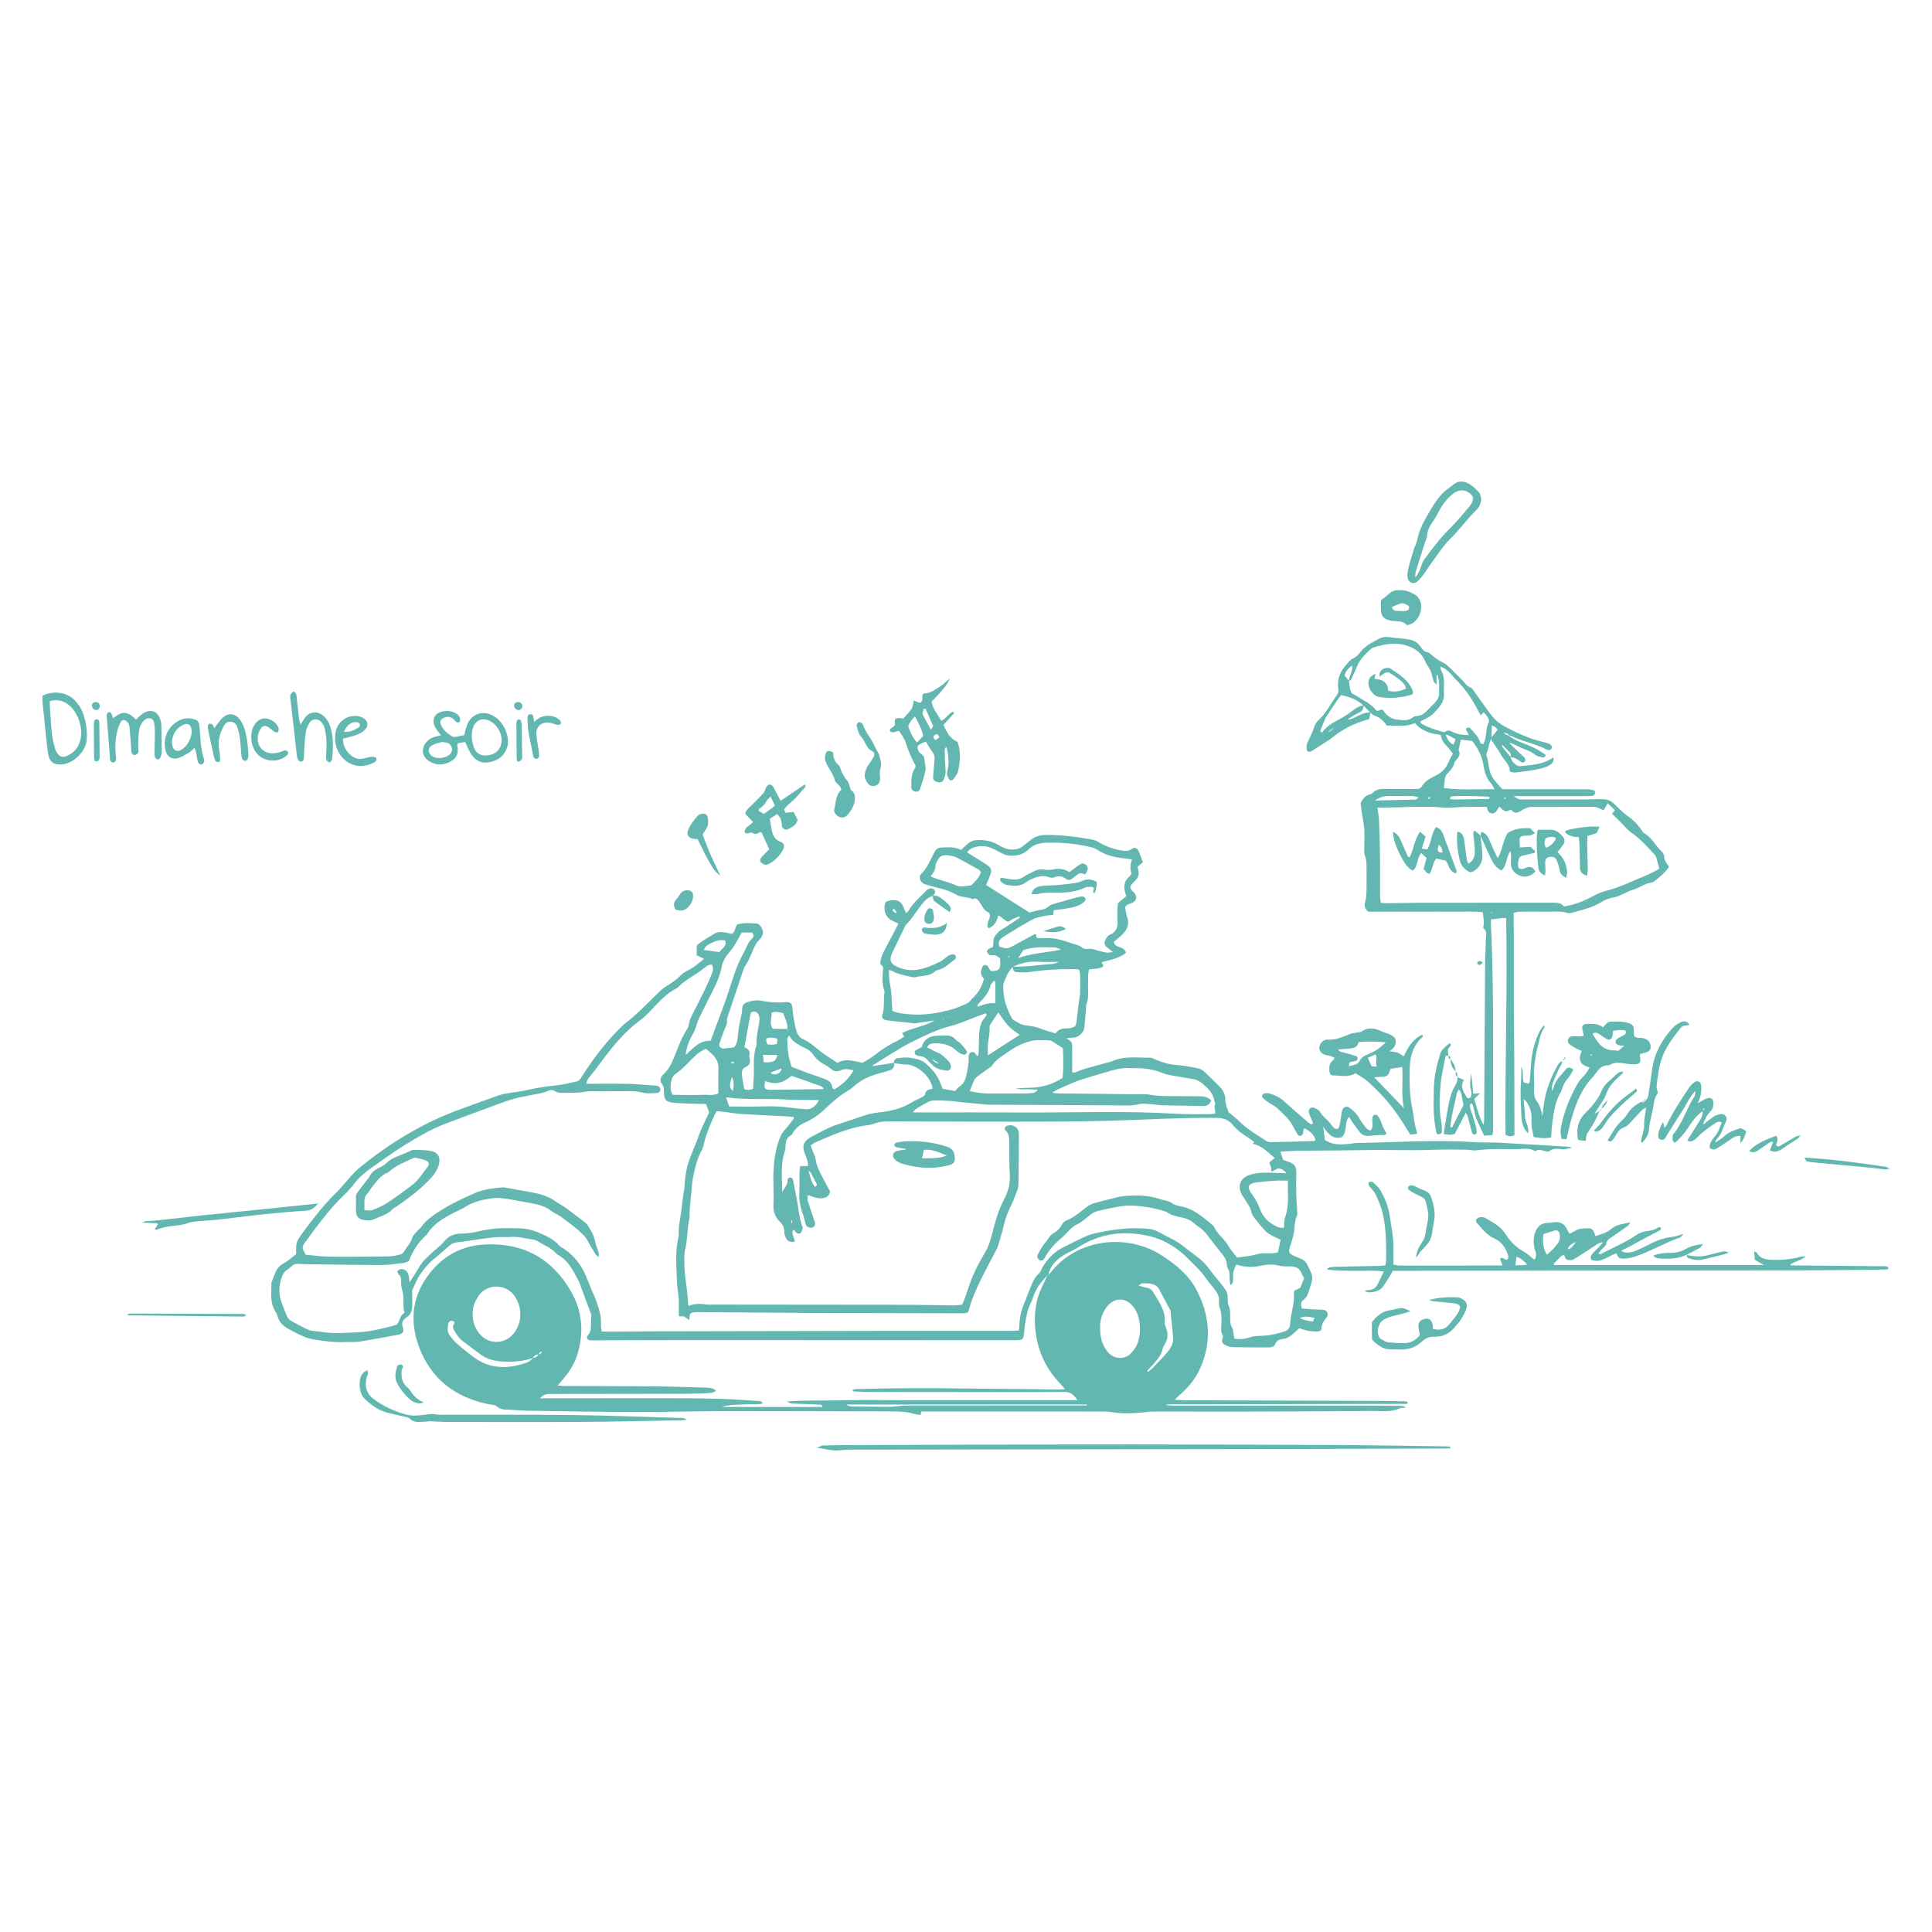 <svg xmlns="http://www.w3.org/2000/svg" id="Calque_1" data-name="Calque 1" width="900" height="900" viewBox="0 0 900 900"><path d="M487.67,594.44c-3.05,2.9-5.3,6.31-6.58,10.33-.25.78-.57,1.56-.95,2.29-1.62,3.09-2.11,6.49-2.63,9.87-.27,1.77-.38,3.56-.62,5.33-.19,1.38-.75,1.92-2.18,2.02-1.37.09-2.76.06-4.14.06-49.25-.02-98.5-.05-147.75-.06-15.59,0-31.18.08-46.76.11-.55,0-1.1,0-1.64-.09-.65-.1-1.11-.95-.93-1.6.04-.13.03-.31.11-.39,2.59-2.6,1.33-5.99,1.85-9.01.07-.39,0-.84-.14-1.22-1.33-3.62-2.68-7.22-4.04-10.83-.63-1.66-1.12-3.4-1.95-4.96-2.32-4.36-4.49-8.88-9.03-11.52-.36-.21-.78-.37-1.03-.68-2.35-2.86-5.85-4-8.84-5.9-.57-.36-1.25-.66-1.91-.74-3.54-.4-6.98-1.54-10.62-1.24-2.33.19-4.7-.06-7.03.13-3.01.25-6,.74-8.99,1.15-2.86.39-5.71.91-8.58,1.19-1.43.14-2.63.52-3.75,1.45-2.43,2.02-4.68,4.23-7.2,6.18-2.55,1.98-4.68,4.64-6.56,7.3-1.56,2.21-2.55,4.83-3.69,7.32-.26.57-.07,1.35-.07,2.03,0,1.93.1,3.87-.02,5.79-.11,1.8-.53,3.47-2.21,4.65-2.66,1.85-2.84,2.64-1.92,5.76.07.25.03.54.05.88-.37,1.18-1.41,1.54-2.52,1.74-6.09,1.11-12.16,2.29-18.27,3.24-2.16.34-4.4.03-6.6.15-4.85.26-9.62-.48-14.38-1.19-1.74-.26-3.48-.87-5.1-1.57-2.27-.98-4.47-2.14-6.64-3.33-2.35-1.29-4.24-3.04-5.07-5.72-.2-.66-.38-1.36-.76-1.91-3-4.34-2.11-9.26-2.14-14.04,1.52-3.12,1.83-6.9,5.54-8.79,2.16-1.1,3.96-2.89,5.99-4.42-.09-5.52-.17-5.57,3.37-10.38,4.58-6.21,9.27-12.33,14.82-17.76,2.75-2.69,5.15-5.75,7.74-8.6,1.02-1.12,2.07-2.23,3.23-3.19,14.17-11.66,29.64-21.08,46.93-27.4,6.21-2.27,12.42-4.57,18.66-6.74,1.67-.58,3.48-.75,5.23-1.06,2.17-.38,4.37-.6,6.52-1.07,4.58-.99,9.16-1.87,13.84-2.29,3.41-.31,6.78-1.21,10.16-1.87,1.01-.2,1.62-.87,2.17-1.74,5.56-8.74,11.77-16.98,19.25-24.2.3-.29.58-.6.91-.84,5.99-4.47,11.04-9.97,16.4-15.13.89-.85,1.84-1.68,2.89-2.31,2.73-1.64,5.3-3.45,7.55-5.74.84-.85,2-1.46,3.11-1.98,2.66-1.24,4.65-3.33,7.27-5.19-1.38-.68-2.33-1.15-3.46-1.7v-4.53c2.4-2.27,5.37-3.75,8.17-5.48,1.37-.84,2.89-.91,4.41-.73,1.22.14,2.41.49,3.71.77,1.63-.8,1.42-2.79,2.54-4.33,2.84-1.05,6.01-.63,9.13-.5.57.03,1.28.56,1.66,1.06,1.76,2.35,1.64,4.54-.5,6.58-1.77,1.7-2.54,3.91-3.45,6.04-.81,1.91-1.57,3.8-2.78,5.51-.62.88-1.02,1.95-1.37,2.99-2.39,7.05-4.74,14.11-7.08,21.17-.21.64-.45,1.36-.36,2,.21,1.5-.6,2.64-1.09,3.91-.85,2.17-1.69,4.35-2.39,6.57-.43,1.34.57,2.5,1.99,2.39,1.64-.12,3.27-.38,4.9-.58,1.02-1.25,1.42-2.61,1.57-4.17.28-2.86.57-5.74,1.23-8.52.41-1.75.85-3.45.89-5.26.04-1.53.89-2.58,2.37-3.04,2.12-.67,4.27-1.13,6.5-.68,3.81.77,7.62,1.03,11.5.65,1.96-.19,2.83.56,2.99,2.54.29,3.56.91,7.04,1.8,10.49.52,1.99,1.49,3.53,3.42,4.36,3.1,1.32,5.44,3.68,8.06,5.69,2.49,1.92,5.21,3.53,7.72,5.21,3.95-2.27,7.64-.82,11.66-.02,1.77-1.1,3.88-2.16,5.71-3.59,3.16-2.48,6.45-4.7,10.1-6.41,1.22-.57,2.33-1.41,3.61-2.2-.36-.63-.6-1.05-.96-1.68,4.87-2.46,10.4-3.1,15.18-5.82-2.43.34-4.86.67-7.28,1.02-.68.1-1.37.36-2.03.29-4.1-.4-8.2-.86-12.3-1.32-.54-.06-1.09-.15-1.61-.32-.97-.31-1.53-1.25-1.17-2.27,1.21-3.47.42-7.12,1.03-10.64.02-.13.04-.29-.01-.41-1.33-3.47-.94-7.06-.63-10.62.11-1.23-1.09-1.46-1.33-2.34.15-2.84,1.47-5.25,2.79-7.69,1.9-3.51,3.7-7.07,5.67-10.84-1.51-.86-3.07-1.15-4.32-2.27-2.17-1.95-2.39-4.19-2.04-6.72.12-.91.74-1.42,1.65-1.61,4.53-.94,6.23.06,7.69,4.51.11.34.37.64.7,1.2.48-.53.9-.86,1.15-1.29,2.04-3.52,5.18-6.07,7.91-8.97.28-.3.61-.57.95-.79,1-.66,2.42-.63,3.03.16.74.95.23,1.81-.42,2.59-.1.11-.2.22-.31.32-2.93.71-4.47,3.15-6.12,5.26-2.04,2.59-3.66,5.5-6.06,7.83-.57.55-.9,1.38-1.26,2.12-1.76,3.59-3.49,7.19-5.22,10.8-.3.62-.61,1.25-.78,1.91-.55,2.06-.03,3.52,1.87,4.55,3.35,1.82,6.92,2.5,10.76,1.82,3.72-.66,7.11-2.14,10.43-3.81,1.33-.67,2.38-1.86,3.64-2.66.65-.41,1.49-.66,2.26-.69.41-.02,1.04.49,1.21.9.15.39,0,1.23-.32,1.44-2.59,1.77-4.73,4.29-7.99,4.99-.4.09-.84.23-1.13.5-2.64,2.5-6.18,2.06-9.33,2.85-.75.19-1.65-.03-2.44-.22-2.94-.69-5.95-1.19-8.6-2.8-.31-.19-.76-.16-1.35-.28.05,2.42.06,4.67.59,7.01.64,2.78.6,5.73.83,8.6.09,1.09.11,2.18.18,3.38,2.76,1.27,5.65,1.4,8.5,1.63,6.69.53,13.2-.61,19.59-2.41,2.24-.63,4.37-1.67,6.52-2.6.61-.26,1.13-.75,1.64-1.2.3-.27.45-.71.75-.98,2.73-2.44,4.71-5.35,5.65-9.29-.65-.96-1.7-2.17-1.29-3.82.17-.66.35-1.33.66-1.93.47-.93,1.76-1.04,2.42-.22.34.43.52.97.83,1.43.22.34.53.62.77.89,3.56-.17,4.13-.64,4.25-3.57.03-.81-.07-1.63-.11-2.36-1.02-.99-2.02-1.63-3.4-1.46-.52.06-1.19.08-1.58-.19-.51-.35-.99-.96-1.14-1.54-.08-.33.44-.95.84-1.23.55-.38,1.24-.56,1.9-.84.42-1.75-.1-3.59,1.07-5.21.91-1.25,1.79-2.27,3.19-3.07,2.84-1.63,5.51-3.56,8.24-5.38.06-.04,0-.26,0-.41-.08-.1-.22-.3-.24-.29-1.16.74-2.59.89-3.72,1.75-1.28.97-1.72.91-2.89,0-.86-.67-1.72-1.34-2.59-1.99-.07-.05-.26.04-.67.13-.44,2.51-1.72,4.59-4.2,5.68-1.29-.95-.53-1.93-.4-2.77.14-.92.73-1.78.85-2.71.08-.6-.17-1.68-.55-1.83-2.31-.89-2.99-3.15-4.26-4.86-.91-1.22-1.53-2.3-3.2-1.33-2.42-1.31-5.28-.68-7.79-2.21-3.77-2.29-8.25-2.96-12.47-4.21-.79-.24-1.62-.38-2.35-.74-2.02-1.01-2.77-3.29-1.23-4.8,2.97-2.9,4.17-6.77,6.17-10.19.81-1.38,1.75-1.96,3.28-1.98,3.02-.05,6.07-.46,8.96,1.18,1.08-1,2-1.8,2.87-2.65,1.35-1.31,2.91-1.93,4.82-1.98,3.38-.09,6.54.4,9.51,2.18,2.24,1.34,4.56,2.49,7.37,2.23,1.43-.13,2.7-.36,3.82-1.27,1.18-.95,2.43-1.81,3.57-2.81,2.07-1.8,4.43-2.62,7.17-2.68,7.33-.16,14.55.81,21.74,2.09,1.06.19,2.16.57,3.08,1.13,3.45,2.11,7.18,3.38,11.15,4.05,1.54.26,2.87.29,4.28-.71,1.56-1.1,2.79-.53,3.51,1.28.61,1.52,1.16,3.05,1.82,4.8-.78.68-1.58,1.38-2.5,2.19.1.44.21.96.35,1.47.52,1.91.07,3.53-1.38,4.89-.5.47-.97.98-1.42,1.5-1.24,1.43-1.22,1.96.14,3.47.28.31.63.55.88.87,1.34,1.72,1.03,3.49-.86,4.48-1.19.62-2.74.61-3.53,2.17.34,1.59.55,3.36,1.11,5.01.99,2.89-.15,5.18-1.91,7.19-1.25,1.43-2.87,2.54-4.43,3.88.17,1.35,1.21,1.97,2.4,2.35,1.5.47,2.78,1.12,3.3,2.68q-2.32,2.47-11.37,4.41c.29.58.57,1.14.92,1.85-.97.87-2.16,1.05-3.35,1.21-1.09.14-2.18.25-3.49.4-.13.95-.35,1.87-.37,2.79-.05,2.48-.01,4.97-.02,7.45,0,1.92.11,3.84-.69,5.7-.31.72-.19,1.62-.27,2.44-.28,3-.49,6.01-.84,9-.22,1.88-2.47,3.94-4.51,4.31-.67.12-1.37.07-2.06.13-.54.04-1.08.13-1.75.21,2.66,1.74,2.7,1.74,2.73,4.59.04,3.71,0,7.43,0,11.25.59.05,1.02.23,1.32.1,4.67-2.11,9.73-2.98,14.58-4.51.92-.29,1.91-.39,2.78-.78,5.67-2.56,11.67-1.51,17.56-1.61.9-.01,1.84.51,2.71.9,3.04,1.35,6.15,2.26,9.53,2.5,3.42.24,6.82.9,10.2,1.56,1.01.2,2.04.84,2.82,1.55,2.44,2.23,4.82,4.54,7.12,6.92,1.56,1.62,2.68,3.61,2.71,5.89.03,2.28.85,4.28,1.49,6.02,1.89,1.62,3.66,2.95,5.21,4.49,3.65,3.65,8.15,6.12,12.37,8.97.63.42,1.55.59,2.34.57,6.62-.14,13.23-.34,19.85-.54.22,0,.44-.24.76-.44-.72-2.75-2.73-4.28-5.26-5.52-.97,1.12.37,4.21-2.81,3.36-.84-1.48-1.76-2.96-2.55-4.51-1.67-3.29-4.53-5.53-7.06-8.04-1.14-1.14-2.75-1.8-4.1-2.74-1-.7-2-1.43-2.88-2.27-.59-.56-.15-1.85.67-2,.79-.14,1.67-.23,2.42-.03,2.7.71,5.09,1.99,7.19,3.9,3.56,3.24,7.22,6.38,10.87,9.54.51.44,1.14.72,1.66,1.04.99-.67.44-1.26.21-1.85-.5-1.28-1.16-2.51-1.47-3.84-.36-1.54,1.13-2.7,2.59-2.03.97.45,2.13,1.02,2.62,1.87,1,1.74,2.49,2.92,3.84,4.28.96.97,1.69,2.16,2.64,3.15.33.35,1.03.6,1.48.51.41-.09.93-.66,1.01-1.09.46-2.28.86-4.58,1.17-6.88.29-2.12,2.14-3.11,3.83-1.79,1.84,1.43,3.46,3.11,4.61,5.23.84,1.55,1.99,2.95,3.12,4.33.38.46,1.12.61,1.82.96,1.01-1.18,1.06-2.33.91-3.59-.11-.93-.13-1.92.04-2.84.18-.98,1.69-1.33,2.33-.56.52.62.95,1.34,1.29,2.08.51,1.13.83,2.34,1.34,3.47.44.96,1.04,1.85,1.62,2.85-.5.3-.85.69-1.16.67-2.46-.2-4.88.26-7.31.38-1.86.1-3.24-.58-4.3-1.96-1.17-1.53-2.24-3.13-3.35-4.71-.45-.65-.88-1.31-1.46-2.17-2.34,2.82-.55,6.54-3.26,9.39-3.76,1.22-6.42-1.05-8.73-4.94.31,2.5.54,4.38.8,6.42.24.11.61.23.94.42,3.43,2,7.14,1.57,10.83,1.22.96-.09,1.91-.35,2.86-.36,18.06-.27,36.11-1.59,54.18-.42,4.13.27,8.28.06,12.41.28,10.88.57,21.75,1.26,32.62,1.91.21.01.41.19,1.1.53-1.9.25-3.4.77-4.81.57-1.99-.28-3.77-.4-5.47.89-.37.28-1.1.26-1.61.15-1.65-.36-3.27-1.24-4.97-.17-.09.06-.3.04-.4-.03-2.84-1.69-5.93-.8-8.9-.81-6.06,0-12.12-.31-18.17.51-1.59.22-3.26-.28-4.9-.29-5.09-.04-10.19-.18-15.27.04-10.46.45-20.92-.07-31.38.14-10.48.21-20.97.18-31.45.31-2.72.03-5.44.28-8.39.44.54,1.49.95,2.64,1.38,3.85.96.34,1.85.67,2.76.97,2.23.74,3.35,2.19,3.29,4.63-.09,3.58-.07,7.17,0,10.76.04,2.2.28,4.39.38,6.59.05,1.1.28,2.35-.14,3.26-1.08,2.35-.95,4.81-1.28,7.25-.32,2.42-1.23,4.77-1.94,7.13-.68,2.25-.5,2.86,1.63,3.94,1.22.62,2.54,1.05,3.79,1.62,1.29.58,2.16,1.48,2.81,2.84,2.87,5.93,2.74,5.36.62,12.12-.48,1.54-1.07,3.1-2.58,4.12-1.4.94-1.08,2.36-.66,4.01,1.93.13,3.83.27,5.73.39,1.51.09,3.05.04,4.54.26,1.44.21,2.27,2.09,1.37,3.22-1.31,1.64-2.42,3.25-2.55,5.45-.05.87-.98,1.37-1.85,1.35-1.5-.02-3.03-.08-4.5-.34-1.34-.24-2.61-.79-3.92-1.21-.91.81-1.75,1.51-2.53,2.26-1.52,1.47-3.18,2.57-5.38,2.79-1.53.15-2.78.83-3.43,2.5-.42,1.08-1.64,1.4-2.81,1.4-5.66-.01-11.31.03-16.97-.1-1.18-.03-2.43-.51-3.51-1.05-1.01-.5-1.71-1.39-1.27-2.72.17-.51.43-1.22.22-1.59-1.33-2.36-.54-4.86-.62-7.29-.07-1.92,0-3.81-.8-5.68-.46-1.07-.35-2.43-.34-3.66.01-1.45-.45-2.63-1.25-3.84-1.52-2.3-3.51-4.27-5.01-6.51-1.96-2.92-4.53-5.15-6.87-7.62-5.32-5.62-11.56-9.91-19.15-11.72-11.77-2.8-22.99-1.48-33.35,5.2-1.96,1.26-4.18,2.11-6.18,3.31-3.61,2.17-6.69,4.86-7.6,9.28l.08-.11c-.31.31-.62.61-.93.92l.08-.07ZM366.78,479.35c.05.23.09.45.14.68.12-.09.24-.18.36-.27-.18-.13-.36-.25-.54-.38.36-2.75-1.05-5-1.96-7.45-1.78-.38-3.46-.96-5.35-.15.34,2.48-1.39,4.91.61,7.5,2.1.02,4.42.04,6.74.06ZM405.67,496.71c.93-.13,1.87-.24,2.8-.38,2.67-.41,5.33-.83,7.99-1.24.4,1.79-.38,2.96-2.02,3.54-1.3.46-2.64.78-3.98,1.13-4.87,1.25-9.39,3.15-13.12,6.66-.6.56-1.29,1.06-2,1.47-4.1,2.34-7.62,5.45-10.97,8.68-2.94,2.84-6.25,4.98-9.9,6.61-2.24,1-3.87,2.5-5.11,4.53-.21.35-.34.87-.65,1.01-2.38,1.13-2.81,3.17-2.77,5.52.01.81-.23,1.64-.48,2.42-1.89,6.01-1.12,12.14-1.06,18.64,1.15-2.13,2.72-3.6,2.49-5.83-.01-.12.06-.3.16-.37.32-.25.65-.62,1-.64.34-.02.75.27,1.05.52.19.15.27.48.32.74.85,4.44,1.84,8.85,2.47,13.32.38,2.74.91,5.42,1.72,8.05.12.39.43.84.33,1.17-.21.75-.45,1.62-.98,2.11-.66.6-1.51.33-2.22-.29-.42-.36-.46-1.31-1.35-1.06-.72,1.91.56,3.47.9,5.34-1.79.52-3.17.11-4.01-1.36-.53-.92-.92-2.06-.92-3.1-.01-1.92-.6-3.36-2.01-4.72-2.17-2.08-3.19-4.72-3.05-7.82.13-2.89.1-5.8.01-8.69-.22-6.92.09-13.75,2.2-20.44.68-2.15,1.45-4.08,2.98-5.77,1.55-1.72,2.91-3.61,4.34-5.44.05-.06-.06-.25-.19-.67-.65-.08-1.42-.21-2.19-.26-7.44-.39-14.88-.71-22.32-1.17-2.6-.16-5.19-.65-7.78-.97-1.21-.15-2.42-.25-3.51-.36-2.13,3.88-4.79,10.61-5.64,14-.37,1.47-.61,3.04-1.33,4.33-2.06,3.68-2.97,7.7-3.88,11.73-.36,1.6-.58,3.24-.67,4.88-.27,4.8-1.24,9.56-1.09,14.39.02.54-.21,1.08-.3,1.62-.85,4.87-.76,9.87-1.99,14.68-.03.13,0,.28-.01.41-.76,8.17,1.31,16.14,1.68,24.23,0,.11.14.21.34.5,2.66-1.18,5.49-1.12,8.36-.65.67.11,1.38.02,2.07.02,30.22.03,60.44.04,90.66.09,5.66,0,11.31.2,16.97.21,3.01,0,6.04.34,9.25-.31.45-1.12.94-2.23,1.35-3.37,1.25-3.48,2.27-7.06,3.77-10.43,1.61-3.64,3.49-7.18,5.56-10.58,1.4-2.3,2.18-4.73,2.85-7.26,1.55-5.85,2.98-11.72,5.84-17.16,1.92-3.65,3.08-7.59,2.77-11.9-.32-4.4-.2-8.82-.27-13.24-.04-2.58.43-5.24-1.84-7.31-.59-.54-.1-1.74.77-2,.76-.22,1.65-.41,2.39-.23,2.23.53,3.2,1.91,3.19,4.61-.02,7.59-.11,15.17-.2,22.76-.01.81-.11,1.67-.39,2.43-.97,2.58-1.88,5.2-3.11,7.65-1.44,2.86-2.55,5.78-3.28,8.89-.76,3.21-1.73,6.38-2.65,9.55-.23.79-.6,1.54-.98,2.27-2.09,4.02-4.25,8.01-6.3,12.05-1.31,2.58-2.54,5.2-3.66,7.86-.9,2.12-1.73,4.29-2.32,6.51-.7,2.67-.63,2.8-2.8,2.94-1.1.07-2.21.03-3.31.03-14.63-.03-29.25-.07-43.88-.1-6.07-.01-12.14.03-18.22-.01-19.45-.13-38.91-.3-58.36-.44-.82,0-1.66,0-2.46.16-.84.18-1.48.68-1.47,1.71,0,.52-.1,1.05-.17,1.84-.98-.66-1.69-1.28-2.52-1.65-.81-.36-1.98.32-2.35-.43,0-2.03-.07-3.63.01-5.23.18-3.6-.79-7.13-.88-10.65-.18-6.86-.96-13.78.68-20.6.19-.79.17-1.65.16-2.47-.03-2.08.26-4.09.62-6.14.81-4.6,1.04-9.3,1.96-13.89.19-.94.08-1.93.18-2.89.16-1.51.34-3.01.57-4.51.93-6.05,3.9-11.41,5.85-17.11,1.33-3.88,3.34-7.54,5-11.2-.52-1.39-.99-2.62-1.46-3.88-3.19-.09-6.22-.15-9.25-.25-1.93-.07-3.86-.15-5.78-.33-3.57-.33-4.47-1.34-4.62-4.92-.05-1.22.17-2.47-.71-3.56-1.4-1.72-1.01-3.39.5-4.76,2.44-2.21,3.79-5.08,4.99-8.01,1.82-4.46,3.37-9.02,6.07-13.07.37-.56.63-1.26.72-1.93.31-2.39,1.46-4.44,2.52-6.53,1.62-3.2,3.27-6.38,4.83-9.61,1.2-2.48,2.31-5,3.36-7.55.58-1.41.95-2.9.1-4.4-1.7-.15-2.84.96-3.99,1.88-3.74,3.02-8.23,5.02-11.64,8.5-.38.39-.87.69-1.36.94-3.36,1.75-6.02,4.33-8.63,7.01-2.5,2.57-4.84,5.4-7.7,7.49-7.84,5.71-13.65,13.18-19.3,20.86-1.3,1.77-2.66,3.51-4.06,5.21-.84,1.02-1.73,1.97-1.7,3.6,6.58,0,12.93-.11,19.27.04,4.4.1,8.78.55,13.18.85.14,0,.28.03.41.07.86.25,1.51.76,1.49,1.71-.02.95-.73,1.59-1.58,1.61-2.2.08-4.51.38-6.58-.16-2.47-.65-4.89-.69-7.36-.69-3.86,0-7.73.06-11.59.1-2.76.03-5.59-.29-8.26.21-3.31.62-6.59.38-9.89.51-1.4.05-2.78-.06-3.98-.87-.91-.61-1.83-.59-2.75-.18-2.81,1.26-5.83,1.58-8.8,2.18-3.37.67-6.81,1.27-10.03,2.41-9.75,3.44-19.42,7.1-29.1,10.73-6.88,2.58-13.16,6.36-19.39,10.17-5.17,3.16-10.03,6.83-15.02,10.29-2.95,2.05-5.71,4.28-7.95,7.18-1.76,2.29-3.73,4.45-5.82,6.44-4.74,4.48-8.65,9.64-12.61,14.77-1.52,1.96-2.85,4.06-4.39,6-1.95,2.47-2.02,2.94-.07,6.27,3.75.31,7.58.87,11.42.91,8.97.1,17.94-.01,26.91-.13,1.77-.02,3.55-.38,5.28-.77.73-.16,1.64-.64,1.99-1.24,1.31-2.25,3.23-4.11,4.02-6.71.34-1.1,1.36-2,2.15-2.93.62-.72,1.48-1.26,2.01-2.03,2.57-3.76,6.45-6.03,10.12-8.33,4.65-2.91,9.72-5.21,14.76-7.45,4.04-1.79,8.47-2.31,12.87-2.7.67-.06,1.37.09,2.05.21,4.07.72,8.13,1.45,12.19,2.21,3.81.71,7.47,1.78,10.66,4.17,1.42,1.07,3.11,1.79,4.55,2.84,3.21,2.35,6.35,4.8,9.5,7.22.32.25.58.6.79.95,1.43,2.34,2.98,4.58,3.48,7.41.33,1.88,1.15,3.66,1.69,5.51.13.46.02,1,.02,2.02-.78-.72-1.26-1.01-1.51-1.43-1.28-2.11-2.59-4.2-3.71-6.39-1.83-3.56-8.95-8.39-12.55-11.19-.11-.08-.25-.12-.37-.19-1.42-.85-2.91-1.6-4.23-2.57-2.4-1.77-5.11-2.65-7.99-3.17-4.2-.76-8.37-1.66-12.59-2.28-2.3-.33-4.71-.53-6.99-.2-4.21.6-8.38,1.54-12.08,3.9-1.62,1.03-3.44,1.75-5.15,2.64-4.9,2.54-9.74,5.17-12.73,10.12-.14.23-.38.39-.58.58-3.57,3.31-6.21,7.24-7.9,11.91-.72.3-1.46.82-2.24.91-3.55.41-7.11.97-10.66.98-10.9.02-21.8-.19-32.7-.33-1.79-.02-3.59-.02-5.37-.18-1.46-.13-2.72.08-3.79,1.17-.58.58-1.23,1.12-1.93,1.55-1.24.76-1.92,1.84-2.45,3.2-1.56,4.04-1.64,8.07-.2,12.12.73,2.08,1.59,4.11,2.42,6.15.49,1.2,1.35,2.04,2.51,2.64,2.08,1.07,4.11,2.24,6.2,3.27.98.48,2.05.95,3.11,1.05,4.38.43,8.69,1.36,13.16,1.07,4.52-.3,9.05-.11,13.57-.93,4.34-.79,8.63-1.69,12.61-2.97,1.74-1.67,1.39-4.4,3.63-5.46-.15-.92-.35-1.85-.43-2.79-.08-.96.02-1.93-.03-2.9-.07-1.37.03-2.81-.36-4.09-.54-1.75-.83-3.49-.71-5.29.08-1.2-.29-2.12-1.17-2.93-.35-.32-.45-.9-.62-1.25.86-1.36,1.95-1.4,3.05-1.01,1.09.39,1.86,1.26,2.13,2.38.29,1.2.36,2.45.52,3.65,1.58-2.5,3.26-5,4.77-7.59,1.48-2.52,3.69-4.34,5.76-6.3,1.79-1.7,3.93-3.11,5.44-5.03,2.07-2.63,4.6-3.74,7.83-3.81,2.75-.06,5.47-.37,8.18-1.02,2.8-.67,5.68-1.16,8.55-1.36,3.43-.25,6.9-.2,10.34-.13,3.47.08,6.86.92,9.99,2.33,3.24,1.47,6.55,2.94,8.94,5.81.5.61,1.35.93,2.04,1.38,4.75,3.11,8.07,7.48,10.29,12.58.86,1.98,1.62,4.06,2.47,6.07.91,2.16,1.92,4.28,2.68,6.5,1.15,3.38,2.16,6.8,1.88,10.46-.07.9.22,1.84.38,2.97,1.56.03,2.92.09,4.29.08,7.31-.05,14.63-.16,21.94-.17,35.46-.08,70.93-.15,106.39-.2,19.04-.03,38.09,0,57.13-.01,1.48,0,2.97-.1,4.56-.16.11-.81.24-1.34.23-1.86-.03-4.2,1.03-8.14,2.74-11.94.45-1,.73-2.08,1.17-3.09,1.49-3.37,2.31-7.07,5.23-9.71.77-.7,1.09-1.9,1.65-2.84,2.3-3.85,5.25-7.05,9.29-9.11,3.19-1.63,6.39-3.25,9.64-4.76,1.61-.75,3.3-1.45,5.02-1.84,6.99-1.6,14.05-2.67,21.27-2.45,3.3.1,6.38.15,9.46,1.99,3.63,2.17,7.69,3.61,10.98,6.39,3.15,2.66,6.74,4.74,9.65,7.74,1.74,1.8,3.04,3.89,4.62,5.75,1.78,2.09,3.52,4.18,5.1,6.44.85,1.21,1.23,2.4,1.26,3.82.02,1.23-.15,2.62.34,3.66.89,1.87.77,3.75.79,5.67.01,1.65-.02,3.26.9,4.79.47.77.49,1.83.67,2.77.15.77.23,1.54.35,2.37,2.43.41,4.68.24,6.74-.46,1.75-.59,3.48-.8,5.26-.83,3.76-.06,7.38-.77,10.94-1.93,2.31-.75,2.99-1.65,3.11-4.14.04-.81.17-1.63.3-2.43.6-3.92,1.85-7.76,1.36-11.8-.03-.22.23-.48.41-.83.89-.44,1.86-.92,2.66-1.32.63-1.59,1.19-2.98,1.76-4.42-.49-.91-1.01-1.73-1.37-2.61-.7-1.71-1.88-2.45-3.74-2.75-2.2-.36-4.51.08-6.53-.47-3.11-.84-6.07-.55-8.98.09-3.78.83-7.37.47-10.97-.54-1.2,1.98-1.66,4.08-1.55,6.36.05,1.01.27,2.19-1.18,3.17-.16-1.04-.34-1.77-.37-2.5-.08-1.92.2-3.87-1.02-5.6-.29-.41-.29-1.06-.31-1.6-.09-2.05-1.15-3.58-2.42-5.11-2.45-2.96-4.71-6.08-7.11-9.08-.76-.95-1.68-1.8-2.61-2.59-.83-.71-1.9-1.18-2.66-1.95-1.84-1.85-4.08-2.71-6.58-3.2-2.3-.45-4.58-1.01-6.58-2.36-.44-.3-1-.44-1.53-.6-5.18-1.56-10.48-2.42-15.87-2.48-2.18-.02-4.38.37-6.54.76-2.71.48-5.4,1.08-8.07,1.75-1.04.26-2.12.68-2.99,1.29-2.26,1.58-4.21,3.75-6.66,4.86-2.82,1.28-4.37,3.68-6.47,5.6-.1.09-.2.19-.31.28-3.37,2.84-6.44,5.94-8.49,9.92-.52,1-1.63,1.36-2.42.92-.76-.43-1.23-1.6-.77-2.54.72-1.47,1.56-2.89,2.46-4.26.68-1.03,1.67-1.87,2.27-2.93.71-1.25,1.59-2.24,2.83-2.93,1.62-.9,2.79-2.15,3.66-3.81.41-.8,1.21-1.64,2.02-1.94,3.71-1.37,6.5-4.05,9.58-6.33.97-.72,2.09-1.36,3.25-1.7,3.17-.93,6.39-1.71,9.6-2.49,1.46-.36,2.95-.73,4.44-.86,5.8-.49,11.57-.52,17.16,1.5.77.28,1.63.32,2.41.57.91.29,1.9.54,2.65,1.09,1.28.94,2.7,1.34,4.2,1.6,6.01,1.03,10.32,4.98,14.8,8.62.31.26.62.59.79.95,1.57,3.45,4.85,5.59,6.69,8.87,1.11,1.98,2.73,3.68,4.07,5.44,3.18-.51,6.39-.71,9.4-1.59,3.13-.92,6.34.12,9.61-.88.2-.89.43-1.8.62-2.71.21-1.02.4-2.05.61-3.15-1.39-.65-2.66-1.17-3.86-1.84-1.07-.6-2.2-1.21-3.04-2.07-1.63-1.67-3.14-3.48-4.58-5.32-.84-1.08-1.85-2.26-2.09-3.52-.52-2.72-2.32-4.64-3.58-6.89-.2-.36-.5-.66-.7-1.02-2.58-4.52-.85-8.39,4.11-9.75,3.54-.97,7.08-.88,10.66-.76,1.77.06,3.54.15,5.86.26-1.2-1.64-2.42-2.11-3.9-2.4-.96.5-2,1.05-3.14,1.65-.12-1.04-.04-1.86-.32-2.51-.8-1.84-.86-1.81.48-2.76.4-.29.77-.63,1.37-1.13-1.34-1.15-2.47-2.11-3.59-3.09q-3.3-2.88-6.76-3.55c.19-.16.49-.4.93-.76-1.07-.77-1.82-1.36-2.62-1.87-2.81-1.78-5.51-3.72-7.63-6.3-1.84-2.23-4.19-3.02-6.92-3.11-1.1-.04-2.21-.03-3.31-.03-10.07-.04-20.13.35-30.19.76-13.65.55-27.31.91-40.96.98-25.66.12-51.33-.02-77-.07-2.9,0-5.77-.11-8.55,1.05-1.12.47-2.4.61-3.63.78-8.44,1.14-16.1,4.62-23.8,7.95-.72.31-1.33.88-2.16,1.44.44,1.16.82,2.17,1.2,3.17.39,1.03,1.02,2.03,1.13,3.08.29,2.98,1.68,5.52,2.97,8.1,1.22,2.44,2.56,4.83,3.81,7.16-.56,2.2-1.92,2.9-3.97,3.05-2.28.17-4.25-.78-6.53-1.51,0,1.05-.19,1.9.03,2.62,1.02,3.28,2.14,6.52,3.24,9.77.44,1.28.08,2.34-.97,2.73-1.02.38-2.43-.04-2.93-.91-.2-.35-.32-.76-.43-1.15-.41-1.46-.7-2.95-1.22-4.37-1.16-3.13-1.75-6.31-1.59-9.68.14-3.03,0-6.07.05-9.11.02-1.07.21-2.14.33-3.39h3.65c.1-1.79-.43-3.31-1.11-4.85-1.99-4.49-1.16-6.74,3.19-9.05,1.82-.97,3.65-1.92,5.5-2.84,1.48-.73,2.95-1.5,4.49-2.03,4.55-1.58,9.15-3.02,13.71-4.6,2.36-.82,4.74-1.34,7.23-1.6,5.52-.59,10.88-1.78,15.65-4.87,1.14-.74,2.49-1.16,3.68-1.83.82-.46,2.11-1.04,2.19-1.69.29-2.22,2.04-2.27,3.5-2.67-.56-5.38-7.11-11.27-12.29-11.26-1.91,0-3.82-.44-5.73-.68-.08-1.35.71-2.17,1.89-2.3,1.9-.22,3.88-.45,5.75-.16,2.56.39,5.25.9,7.26,2.69,2.89,2.57,5.49,5.42,6.78,9.21.3.89.73,1.74,1.07,2.55,2.07.38,3.94.72,5.78,1.06.76-.8,1.32-1.64,2.1-2.15,2.17-1.42,2.84-3.55,3.3-5.92.5-2.57,1.08-5.11.89-7.75-.03-.4.08-.82.18-1.22.31-1.11,1.74-1.53,2.67-.72.45.39.72.98,1.09,1.51.31-.33.65-.51.66-.71.07-2.71.23-5.42.27-8.14.05-3.3.4-6.58,2.76-9.24.4-.45,1.1-.92.38-1.9-1.1.4-2.24.81-3.37,1.22-4.38,1.61-8.67,3.61-13.17,4.76-6.61,1.7-12.58,4.76-18.6,7.74-3.08,1.53-6,3.36-8.94,5.15-3.15,1.92-6.24,3.95-9.36,5.93-.19.15-.38.29-.57.44.17-.18.33-.35.5-.53ZM483.55,507.6c-1.64-.06-3.28-.14-4.92-.18-1.82-.05-3.66.25-5.45-.33,2.2-.25,4.39-.34,6.59-.37,5.49-.07,10.53-1.58,15.22-4.56.48-4.71.35-9.35.16-13.83-1.67-1.1-3.02-2.04-4.43-2.9-.58-.35-1.26-.73-1.9-.75-2.61-.07-5.3-.39-7.82.11-4.05.8-7.76,2.69-11.15,5.08-2.8,1.97-5.86,3.63-7.82,6.63-.35.54-1.08.84-1.63,1.25-1.77,1.29-3.57,2.55-5.3,3.89-.52.4-1.02.96-1.29,1.56-.73,1.59-1.32,3.23-2.06,5.07,2.78.61,5.31,1.12,7.94,1.1,4.41-.02,8.82,0,13.24,0,2.07,0,4.14.07,6.2-.05,1.62-.09,3.36-.08,4.34-1.79.05-.1.09-.2.14-.29-.02.12-.05.24-.07.36ZM471.87,450.4c-2.31,2.11-3.3,4.97-4.39,7.78-.14.37-.13.81-.14,1.22-.05,5.32,1.42,10.24,3.99,14.85.19.35.48.71.82.89,1.69.87,3.14,2.17,5.17,2.44,2.44.33,5,.59,7.24,1.52,2.3.95,4.65,1.47,7.11,2.31,1.26-1.73,2.94-2.39,5.01-2.33,1.08.03,2.21-.18,3.24-.52.56-.19,1.27-.83,1.36-1.36.44-2.68.69-5.39,1.01-8.09.13-1.09.26-2.17.41-3.25.15-1.08.44-2.15.46-3.23.06-2.89.05-5.78,0-8.67-.01-.77-.28-1.54-.42-2.26-.63-.1-1.04-.22-1.44-.23-7.42-.11-14.81.25-22.16,1.4-1.74.27-3.57.06-5.35,0-1.6-.06-2.05-1.12-2-2.53,2.32-.08,4.65-.07,6.97-.24,3-.22,5.98-.65,8.98-.86,1.74-.12,3.47-.13,5.51-1.17-3.5,0-6.53.18-9.54-.04-4.22-.32-8.11.54-11.85,2.4ZM483,437.02c2.18,0,4.36-.08,6.54.03,1.35.06,2.71.31,4.03.64,1.73.43,3.46.92,5.11,1.58,1.75.7,3.74.76,5.27,2.1,1.5,1.31,3.45.27,5.14.73.66.18,1.3.46,1.96.63,1.47.38,2.93.79,4.43,1.04.72.12,1.5-.12,2.94-.27-1.23-1-1.88-1.65-2.64-2.13-1.11-.71-1.39-1.78-1.12-2.87.22-.88.81-1.7,1.38-2.43.31-.39.94-.53,1.43-.78,2.16-1.13,3.12-2.91,3.13-5.35.02-3.15-.25-6.31.2-9.25,1.46-1.21,2.7-2.24,3.83-3.18-.16-.59-.22-.85-.3-1.1-1-3.11-.9-5.94,1.88-8.2.4-.33.62-.88.95-1.37-.97-2.15-.53-4.28.15-6.53-.89-.12-1.56-.22-2.23-.29-4.92-.51-9.73-1.29-13.98-4.2-1.3-.89-3.05-1.22-4.65-1.57-6.21-1.36-12.48-1.89-18.85-1.67-3.17.11-5.93.65-8.28,2.95-2.49,2.44-5.55,3.33-9.08,3.05-1.77-.14-3.14-.8-4.58-1.62-3.01-1.7-6.02-3.25-9.74-2.71-2.17.32-3.99.9-5.41,2.83,1.78,1.11,3.52,2.19,5.26,3.29,1.51.96,3.07,1.85,4.5,2.92,1.55,1.16,1.76,2.19,1.11,3.96-.28.76-.52,1.53-.82,2.28-.34.85-.74,1.67-1.21,2.73,6.87,4.37,13.69,8.7,20.18,12.82,2.23-.52,4.08-1.11,5.97-1.35,2.16-.27,3.34-2.32,5.41-2.66.54-.09,1.06-.29,1.59-.44,3.03-.88,6.05-1.78,9.1-2.61.91-.25,1.89-.38,2.82-.35.45.02,1.09.47,1.25.88.14.36-.14,1.08-.47,1.4-1.97,1.91-4.54,2.56-7.12,3.05-2.4.46-4.85.69-7.25,1.02-.05.77-.1,1.42-.15,2.16-1.41.17-2.8.23-4.13.52-1.87.42-3.88.69-5.52,1.59-4.7,2.58-9.28,5.37-13.8,8.25-1.52.97-2.59,2.5-1.59,4.47,3.16.98,3.41,1,5.63-.01.75-.34,1.44-.81,2.16-1.21,2.78-1.51,5.57-3.02,8.36-4.51.2-.11.5-.04.75-.05.14.51.27,1.02.49,1.82ZM564.31,512.72c-.98,1.79-2.09,2.57-3.84,2.52-6.34-.16-12.68-.21-19.02-.36-1.5-.04-3-.35-4.5-.44-2.04-.12-4.18-.54-6.11-.1-1.78.41-3.5.63-5.28.62-10.62-.05-21.25-.12-31.87-.18-10.9-.06-21.8-.09-32.7-.17-1.51-.01-3.02-.22-4.53-.35-2.61-.23-5.22-.46-7.82-.73-1.77-.18-3.53-.51-5.3-.62-2.74-.18-5.49-.32-8.23-.28-1.05.01-2.16.41-3.12.89-1.72.86-3.36,1.87-4.99,2.89-.59.37-1.06.94-1.9,1.71,1.07.05,1.62.1,2.16.1,16.69,0,33.39-.07,50.08.01,23.3.12,46.6-.84,69.9.58,5.36.33,10.76.19,16.14.22.9,0,1.81-.18,2.75-.28.04-1.59-.71-2.9-.11-4.28.18-.41-.19-1.04-.28-1.57-.52-3.36-2.72-5.6-5.11-7.74-1.37-1.23-2.85-2.14-4.69-2.45-2.98-.5-5.97-.99-8.95-1.54-1.62-.3-3.31-.48-4.81-1.1-4.55-1.87-9.24-2.63-14.13-2.45-1.38.05-2.77-.2-4.13-.08-1.63.14-3.27.41-4.84.83-3.45.93-6.88,1.97-10.3,3-2.5.76-5.02,1.47-7.45,2.41-2.95,1.15-5.82,2.5-8.71,3.8-.69.31-1.32.75-2.52,1.43,1.2.18,1.72.31,2.25.32,11.86.14,23.72.26,35.59.4,2.61.03,5.28-.23,7.81.25,3.57.67,7.12.61,10.7.64,4.14.03,8.28.05,12.42.07,1.95.01,3.82.27,5.41,2ZM345.51,434.41c-1.02,1.84-1.97,3.66-3.03,5.41-.78,1.28-1.6,2.57-2.61,3.66-1.83,1.98-3.15,4.25-3.66,6.84-.81,4.11-2.44,7.86-4.34,11.54-1.84,3.55-3.59,7.14-5.36,10.72-.91,1.85-1.74,3.7-2.29,5.72-.5,1.82-1.51,3.52-2.43,5.2-1.05,1.91-2.29,5.68-2.36,7.92,3.41-3.06,6.35-6.77,11.61-6.6,2.19-5.9,4.35-11.68,6.49-17.46,2.91-7.86,4.73-16.1,8.9-23.51,1.27-2.25,1.89-4.83,3.93-6.67.72-.65.98-1.66.03-2.77h-4.87ZM328.85,488.58c-1.97.78-3.61,1.96-5.12,3.39-2.98,2.82-5.65,5.98-9.09,8.33-.83.56-1.51,1.67-1.78,2.66-.6,2.24-.75,4.55.37,7.02,2.32.04,4.63.11,6.95.12,2.47,0,4.94.04,7.41-.09,2.26-.12,4.62.55,7.06-.69,0-3.83-.09-7.67.03-11.5.09-2.85-1.08-5.04-3.06-6.89-.87-.82-1.83-1.54-2.77-2.34ZM599.95,550c-2.33,0-4.11-.1-5.87.02-3.14.22-6.31.39-9.41.92-3.17.54-3.67,1.91-2.02,4.56.22.35.5.66.72,1,1.37,2.04,2.62,4.1,3.47,6.47,1.13,3.14,3.19,5.75,6.16,7.47,1.52.88,3.06,1.83,5.13,1.47.17-1.66.02-3.38.54-4.86,1.95-5.47,1.14-11.05,1.27-17.05ZM368.77,496.98c2.46.94,5.13,1.99,7.83,2.98,2.46.9,4.97,1.66,7.41,2.6,1.55.59,3.06,1.35,3.54,3.17.16.62-.06,1.44,1.24,1.68,3.5-2.04,6.57-4.81,8.86-8.81-2.17-.49-4.07-.98-6.11.04-1.64.82-3.19.34-4.6-.8-.85-.69-1.74-1.38-2.71-1.87-2.14-1.08-3.91-2.51-5.28-4.5-1.02-1.49-2.39-2.62-4.12-3.33-1.14-.46-2.17-1.18-3.26-1.77q-2.56-1.4-3.99-4.06c-.37.77-.9,1.35-.88,1.91.1,2.43.25,4.88.61,7.28.26,1.74.89,3.42,1.45,5.48ZM433.5,408.19c1,.47,1.47.74,1.97.91,3.49,1.2,7.11,2.02,10.49,3.56.7.32,1.59.33,2.38.28,1.34-.09,2.68-.33,4.19-.54,1.63-1.78,3.61-3.46,4.45-6.04-.43-.51-.69-1.07-1.14-1.32-3.44-1.94-6.89-3.88-10.41-5.67-1.07-.54-2.36-.74-3.57-.9-2.96-.4-4.21.34-5.51,3.1-.23.49-.58,1.03-.56,1.53.09,1.9-.82,3.37-2.29,5.09ZM339.71,515.45c5.14,0,10.25.13,15.34-.04,4.71-.16,9.37.02,14.03.7,2.18.32,4.39.52,6.59.61,2.43.09,4.74-1.66,5.78-4.3-.76,0-1.44,0-2.12,0-4.28-.06-8.56.06-12.83-.21-9.33-.59-18.71.28-28.28-1.04.53,1.53.98,2.83,1.48,4.28ZM346.79,487.86c1.87.8,2.88,1.93,2.2,3.92-.11.33.15.79.24,1.19.4,1.8.11,3.25-1.81,4.05-1.47.62-2,1.94-1.84,3.38.24,2.28.72,4.54,1.11,6.87,1.27.63,2.57.58,4.16-.07.06-1.26.07-2.61.19-3.95.49-5.31-.58-10.74,1.25-15.95.26-.74.08-1.64.13-2.46.06-.96.12-1.92.27-2.87.34-2.16.79-4.3,1.08-6.47.1-.79-.03-1.65-.23-2.44-.27-1.1-1.29-1.82-2.46-1.82-1.28,0-1.46.95-1.64,1.96-.86,4.84-1.75,9.67-2.65,14.66ZM465.03,471.6c-1.42,2.16-2.61,3.94-3.76,5.75-.21.33-.28.8-.26,1.19.11,2.63-.45,5.18-.8,7.77-.22,1.6-.02,3.25,0,5.31,5.18-3.35,9.95-6.43,14.8-9.57-3.33-2.42-4.91-2.78-9.97-10.46ZM356.48,503.55c-.73,3.44-.37,4.15,2.46,4.13,8.08-.05,16.16-.22,24.24-.35.09,0,.19-.12.49-.34-1.26-1.48-3.13-1.56-4.69-2.19-1.78-.72-3.59-1.34-5.4-1.98-1.66-.58-3.34-1.11-4.93-1.64-3.68,3.29-7.65,4.38-12.16,2.36ZM494.3,442.38c-1.46-.57-2.06-1-2.67-1.01-4.92-.11-9.88-.53-14.96,1.28-.55.86-1.25,1.94-2.39,3.69,6.68-2.47,13.01-2.5,20.02-3.96ZM463.67,457.24c-.25-.1-.49-.2-.74-.3-.53.75-1.32,1.44-1.54,2.27-.86,3.35-3.02,5.77-5.36,8.12-.4.4-1.11.9-.4,1.64q4.55-2.03,8.04-1.59v-10.14ZM335.14,443.51c1.1-1.68,3.52-2.6,2.69-5.37-2.66-.66-4.87.33-7.06,1.45-1.2.61-2.29,1.31-2.9,2.95,2.55.34,4.8.64,7.27.98ZM355.43,491.41c.14,1.48.24,2.48.34,3.44,4.77.1,5.67-.4,6.32-3.44h-6.66ZM362.18,484.07c-.65-.32-.88-.51-1.13-.54-.68-.09-1.36-.16-2.04-.16-2.25.01-2.6.71-1.53,3.14,1.42.1,2.88.32,4.43-.21.1-.81.18-1.45.27-2.22ZM612.36,613.91c-3.69-.76-3.82-.76-6.92-.08,2.01,1.39,4.12,1.48,6.24,1.77.28-.7.47-1.18.68-1.69ZM340.95,501.67c-1.31,3.98-1.17,5.32.55,6.53.32-2.3.54-4.45-.55-6.53ZM379.59,552.91c.46-.32.58-.38.67-.47.09-.09.17-.21.21-.33.05-.12.12-.3.08-.39-.94-1.81-1.88-3.62-2.85-5.41-.11-.21-.36-.35-1.08-1.02.83,3.12,1.3,5.5,2.97,7.62ZM358.98,499.68q1.01,1.26,2.9.62,2.05-.69,2.14-2.62c-1.68.67-3.37,1.34-5.04,2ZM417.2,425.39c.15-.14.3-.27.46-.41-.32-.5-.61-1.02-.98-1.47-.09-.11-.55-.06-.69.07-.15.13-.24.58-.14.68.41.42.9.76,1.35,1.13ZM342.11,495.05l-.41-.48c-.34.11-.69.19-1.01.33-.08.04-.16.32-.14.33.18.1.4.27.57.23.35-.08.66-.27.99-.42ZM470.13,445.44c-.06-.1-.13-.2-.19-.29-.09.2-.23.4-.26.61-.01.1.18.23.28.35.06-.22.11-.45.17-.67ZM368.96,568.45h-.37c.02.46.05.9.07,1.35.1,0,.2,0,.3,0v-1.34ZM442.26,474.1c.14,0,.27,0,.4,0,.02,0,.02-.12.03-.19-.13,0-.27-.01-.4,0-.02,0-.02.12-.03.19ZM447.36,472.26c-.11-.03-.22-.06-.34-.08.07.1.14.2.22.31.04-.07.08-.15.12-.22ZM439.34,474.73c.02.07.03.19.08.21.1.04.22.03.33.05-.03-.11-.06-.23-.09-.34l-.32.09Z" style="fill: #62b8b0; stroke-width: 0px;"></path><path d="M488.45,593.7c.31-.27.66-.5.91-.81,12.6-16.22,35.91-18.23,51.53-8.25,6.65,4.25,12.82,9.19,16.57,16.4,6.06,11.65,7.08,23.65,1.86,35.88-2.03,4.76-5.16,8.78-9.04,12.22-.89.79-1.73,1.63-3.08,2.92,1.97.1,3.28.23,4.59.23,14.76.06,29.53.09,44.29.14,15.59.05,31.18.12,46.78.19,3.59.02,7.17.08,10.76.17.76.02,1.68-.28,2.17.68-.04.11-.04.25-.11.31-.1.08-.25.13-.38.16-.13.03-.27.03-.41.03-36.98.08-73.96.15-110.95.24-.13,0-.26.08-.88.29,1.1.13,1.74.24,2.38.27.69.04,1.38.01,2.07.01,28.7,0,57.41,0,86.11,0,6.35,0,12.69.07,19.04.14.75,0,1.5.17,2.25.82-1.04.13-2.18.01-3.1.42-4.09,1.8-8.38,1.1-12.59,1.13-20.28.15-40.57.24-60.85.29-13.52.03-27.05-.06-40.57-.03-2.19,0-4.38.31-6.57.52-4.13.39-8.26.47-12.38-.1-1.5-.21-3.01-.43-4.51-.43-27.74-.03-55.47-.02-83.21-.02h-2c-.1.56-.16.95-.27,1.58-.9-.11-1.86-.09-2.72-.37-3.2-1.03-6.46-1.23-9.79-1.24-25.39-.03-50.78-.19-76.17-.16-14.76.02-29.52.45-44.28.43-16.56-.03-33.11-.35-49.67-.59-3.17-.05-6.34-.32-9.5-.49-1.91-.1-3.76-.05-5.38-1.59-.76-.73-2.31-.67-3.51-.91-15.81-3.16-27.24-11.86-32.79-27.15-4.03-11.09-3.21-22.07,3.72-32,6.54-9.38,15.6-14.73,27.1-15.31,17.8-.9,31.33,6.53,40.16,21.91,5.08,8.85,6.02,18.51,3.21,28.42-1.3,4.59-3.65,8.61-6.77,12.2-.78.9-1.54,1.83-2.7,3.21,1.6.09,2.63.19,3.67.2,13.8.05,27.6.04,41.4.16,7.86.07,15.72.37,23.58.57,1.78.05,3.58.07,5.18,1.45-1.41,1.06-2.91,1.11-4.4,1.17-3.03.12-6.07.26-9.1.27-20.56.04-41.12.06-61.68.08-.97,0-1.93,0-2.9.02-1.44.03-2.64.57-4.01,2.01,2.15,0,3.86,0,5.57,0,1.66,0,3.31-.01,4.97-.01,16.42-.02,32.83-.08,49.25-.05,8,.01,16.01.07,24.01.3,5.93.17,11.85.63,17.77,1,.77.05,1.69-.1,2.22,1.11-1.57.58-3.17.32-4.73.4-1.65.08-3.31.08-4.97.14-1.52.05-3.04.08-4.55.22-1.6.14-3.19.4-4.73.92h46.74c-.05-1.18-.86-1.08-1.43-1.1-3.58-.17-7.17-.26-10.75-.41-1.46-.06-2.96-.02-4.24-1.02,8.91-.74,17.81-.33,26.7-.58,9.1-.26,18.21-.06,27.32-.06,8.97,0,17.94,0,26.91,0h54.32c-1.76-2.73-3.33-3.81-5.91-3.82-5.11-.03-10.21.07-15.32.07-25.25-.01-50.51-.03-75.76-.07-2.48,0-4.95-.18-7.43-.29-.07,0-.13-.18-.38-.54.51-.19.94-.47,1.37-.49,17.1-.53,34.19-.53,51.3-.29,10.21.15,20.42.18,30.63.29,4.14.04,8.28.16,12.41.21.89.01,1.79-.11,3.27-.21-.97-1.16-1.52-1.9-2.16-2.55-7.64-7.91-11.44-17.45-11.81-28.35-.22-6.43.99-12.63,4.1-18.36.58-1.08,1-2.25,1.49-3.38l-.08.07c.31-.31.62-.61.93-.92l-.08.11ZM250.86,630.94c-1.17.02-2.04.51-2.52,1.61q-5.47,2.01-12.38,1.75c-1.1-.04-2.21-.01-3.3-.14-3.03-.36-5.95-1.18-8.46-2.97-2.91-2.07-5.73-4.28-8.59-6.42-1.8-1.35-3.01-3.19-4.1-5.11-.5-.88-.77-1.78-.16-2.71.31-.47.62-.91-.05-1.45-1.15-.47-2.16-.21-2.47,1.13-.47,2.04-.57,4.09.96,5.85.9,1.03,1.65,2.23,2.67,3.12,2.6,2.24,5.25,4.43,8,6.48,7.94,5.94,16.55,5.73,25.39,2.48.95-.35,1.67-1.31,2.49-1.99,1.14-.1,2.02-.57,2.43-1.7.84,0,1.42-.28,1.67-1.37-.49.26-.77.34-.95.52-.26.27-.44.62-.65.93ZM220.2,612c-.05,4.14,1.25,7.45,4.05,10.24,3.82,3.81,10.12,3.85,14.11-.04,4.85-4.73,5.35-12.72,1.32-18.51-4.04-5.81-12.69-5.74-16.56-.28-1.9,2.68-3.04,5.52-2.91,8.58ZM512.48,618.81c.02,4.97,1.45,8.72,3.91,11.39,2.83,3.08,7.82,3.2,10.65.06,1.61-1.79,2.82-3.78,3.38-6.08.82-3.4.87-6.85,0-10.25-.62-2.43-1.72-4.66-3.6-6.41-2.9-2.69-6.74-2.86-9.75-.3-.92.79-1.71,1.81-2.35,2.85-1.72,2.78-2.37,5.85-2.24,8.73ZM534.41,638.51c.15.18.31.37.46.55.6-.5,1.26-.95,1.79-1.51,2.46-2.58,5.03-5.07,7.28-7.82,1.55-1.9,2.8-4.14,2.55-6.79-.37-4.09-.81-8.16-1.23-12.25-.01-.13-.05-.27-.11-.39-1.75-3.27-3.47-6.56-5.26-9.81-.86-1.57-2.4-2.27-4.06-2.54-1.21-.2-2.47-.17-3.7-.11-.41.02-.81.44-1.76.99,1.64.47,2.63.91,3.67,1.02,1.54.17,2.52.97,3.25,2.23.07.12.15.23.22.35,2.49,4.24,5.54,8.25,5.08,13.63-.09,1.03.5,2.13.83,3.17.71,2.2.62,4.32-.51,6.38-.53.96-1.15,1.94-1.37,2.99-.61,2.85-2.48,4.86-4.28,6.93-.9,1.04-1.9,1.98-2.85,2.97ZM506.31,654.72c-.04-.15-.08-.29-.12-.44h-111.99c.84.56,1.72.89,2.6.9,6.06.09,12.13.12,18.2.16.55,0,1.1-.08,1.65-.13,1.91-.16,3.83-.47,5.74-.47,26.61-.03,53.22-.02,79.82-.02h4.1Z" style="fill: #62b8b0; stroke-width: 0px;"></path><path d="M638.44,331.93c-.22,1.05-.44,2.09-.65,3.07-5.23,1.38-9.85,3.48-14.12,6.31-1.49.98-2.81,2.2-4.29,3.2-2.5,1.69-5.05,3.3-7.59,4.92-.46.29-.94.61-1.46.72-.73.16-1.53-.14-1.6-.9-.1-1.05-.15-2.26.26-3.19,1.1-2.51,2.5-4.86,3.25-7.55.35-1.25,1.33-2.45,2.31-3.37,3.48-3.27,5.45-7.6,8.24-11.34.73-.98.78-2.07.62-3.16-.61-4.27.83-7.73,3.67-10.9,1.01-1.12,1.76-2.38,3.22-3.02,1.28-.56,2.29-1.47,3.12-2.61,2.27-3.11,5.66-4.77,8.91-6.54,1.45-.79,3.11-1.01,4.82-.77,3.13.43,6.3.62,9.42,1.13,2.07.34,3.88,1.46,5.1,3.2.89,1.27,1.65,2.49,3.4,2.73.61.08,1.16.69,1.69,1.13,1.7,1.41,3.43,2.73,5.47,3.66,1.09.5,2.05,1.39,2.94,2.23,2,1.9,3.9,3.9,5.88,5.82,1.26,1.23,2.1,2.91,3.95,3.53.47.16.87.68,1.19,1.12,2.26,3.11,4.5,6.24,6.72,9.38,2.06,2.91,4.2,5.57,7.51,7.38,5.96,3.27,12.05,6.07,18.69,7.59.93.21,1.89.45,2.74.87.77.38,1.24,1.1.94,2.05-.23.72-1.23,1.09-2.09.63-5.37-2.84-11.49-3.75-16.88-6.53-.23-.12-.54-.06-.81-.09-.48-.83-1.12-1.34-2.77-1.08,1.24.58,1.94.9,2.64,1.23,2.63,1.98,5.72,3.06,8.73,4.25,3.04,1.2,5.87,2.71,8.39,4.59-.07,1.2-.86,1.33-1.46,1.19-1.18-.27-2.53-.49-3.41-1.22-1.63-1.35-3.47-2.07-5.4-2.77-1.66-.61-3.19-1.54-4.81-2.26-.61-.27-1.31-.35-1.96-.51l-.15-.15.19.13c1.56,1.53,3.1,3.07,4.67,4.59.79.76,1.68,1.42,2.42,2.22.47.51.7,1.24.21,1.88-.51.67-1.24.59-1.83.16-1.45-1.06-2.87-2.13-4.78-2.15.29-.98.08-1.81-.66-2.53-1.13-1.1-2.24-2.22-3.36-3.34l-.16-.13.24.06c.03.4-.09.93.11,1.19,1.26,1.59,2.6,3.13,3.91,4.69.13,1.68,1.33,2.67,2.49,3.62.48.39,1.27.69,1.87.62,5.3-.53,10.71-.69,15.5-4.1.4,1.87-.5,2.86-1.8,3.65-2.16,1.31-4.62,1.72-7.04,2.18-2.82.53-5.69.84-8.54,1.2-.66.08-1.37.03-2.02-.11-.36-.07-.94-.44-.94-.69-.12-3.12-2.69-4.9-4.02-7.34-1.3-2.39-2.99-4.57-4.46-6.88-.19-.3-.07-.79-.09-1.19.98-1.23,1.96-2.47,2.95-3.71-.74-.73-1.29-1.72-2.72-1.83-.05,1.92-.1,3.78-.15,5.63-1.25,2.43-1.33,5.24-2.48,7.71,1.39,3.56.9,7.69,3.11,10.97,1.22,1.81,2.8,3.37,4.4,5.25,1.44,0,2.94,0,4.44,0,11.45,0,22.9-.01,34.34.02,1.22,0,2.47.14,3.66.41.39.09.98.86.91,1.17-.14.55-.65,1.31-1.13,1.41-1.2.24-2.46.21-3.7.21-9.38.01-18.76,0-28.14,0-1.37,0-2.73,0-5.08,0,1.35.83,1.83,1.34,2.38,1.42,1.08.16,2.2.11,3.3.11,9.52,0,19.03,0,28.55.01,2.59,0,5.17-.25,7.79-.09,1.8.11,3.19.69,4.45,1.82.92.83,1.75,1.76,2.68,2.59,1.33,1.2,2.61,2.48,4.07,3.48,2.31,1.59,4.2,3.54,5.86,5.77.57.77,1.02,1.8,1.8,2.23,3.52,1.96,5.11,5.72,7.93,8.31.65.6,1.3,1.62,1.3,2.45,0,1.97,1.18,3.29,2.3,4.81-1.98,2.81-4.45,4.96-7.13,6.89-.22.16-.47.36-.73.38-3.52.38-6.25,2.82-9.61,3.63-1.04.25-1.99.9-2.99,1.32-1.65.69-3.25,1.69-4.97,1.95-2.25.35-4.29,1.09-6.15,2.26-4.04,2.56-8.63,3.55-13.12,4.83-.9.26-2,.46-2.85.19-2.85-.92-5.74-.46-8.61-.52-3.86-.08-7.72-.02-11.59-.02-1.5,0-3.01-.04-4.68.59.23,17.39-.04,34.71.16,52.04.2,17.2.19,34.4.22,51.43-1.6.88-2.75.65-4.17-.1-.26-33.48.91-67.09.31-100.98-2.31-.25-4.51.6-7.03.52-.22,2.43.04,4.72.14,7,1.2,29.49.68,59,.81,88.5,0,1.62.21,3.28-.38,5.09-1.27.08-2.46.16-3.8.25-1.21-2.62-2.43-5.07-3.49-7.58-1-2.37-1.1-5.05-2.19-7.5-1.38.55-.98,1.49-.8,2.13.75,2.65,1.67,5.25,2.43,7.9.33,1.17.52,2.4.58,3.62.02.33-.66.96-1.04.98-.37.02-1.02-.49-1.14-.88-.71-2.51-1.29-5.06-1.97-7.59-.13-.48-.46-.91-.93-1.8-1.84,3.55-3.47,6.69-5.09,9.83-1.67.79-3.26.38-5.19.13.52-3.36.97-6.57,1.53-9.77.43-2.44.86-4.89,1.52-7.27.51-1.84,1.11-3.75,2.17-5.3.94-1.38,1.22-2.7,1.21-4.23l-.08.06c.98.43,1.96.85,3.1,1.34-2.2,3.35.19,5.79,1.44,8.38,1.35.33,1.84-.33,1.94-1.21.1-.8.06-1.66-.14-2.44-.7-2.59-.3-5.17.12-7.79.32,3.15.65,6.3.97,9.48,1.06-.1,1.82-.18,3.2-.31-1.14,1.14-1.86,1.86-2.74,2.74,1.15,3.84,1.97,7.82,4.31,12.08.15-1.26.24-1.75.27-2.25.03-.69,0-1.38.01-2.07.15-23.86.29-47.72.46-71.58.02-3.31.33-6.62.27-9.92-.03-1.94.99-4.15-1.03-5.8-.19-.15-.06-.77.02-1.15.42-2.08-.17-4.07-.36-6.29-4.53-.54-8.92-.2-13.29-.26-4.55-.06-9.11-.01-13.66-.01-4.42,0-8.83,0-13.25,0-4.41,0-8.81,0-13.17,0-1.49-1.33-1.97-2.68-1.44-4.52.41-1.42.6-2.95.64-4.44.09-3.59.03-7.17.03-10.76,0-2.2.09-4.39-.8-6.51-.35-.85-.27-1.9-.27-2.86,0-2.9.16-5.8.07-8.69-.05-1.77-.44-3.53-.69-5.29-.14-.94-.36-1.88-.49-2.82-.21-1.47-.37-2.95-.58-4.59.84-1.9,2.04-3.66,4.44-4.23.39-.09.84-.26,1.1-.55,1.9-2.09,4.36-1.98,6.86-1.94,4.28.08,8.55.04,12.83.08,1.29.01,2.6-.07,3.29-1.28,1.62-2.85,4.53-3.95,7.16-5.38,2.52-1.37,4.22-3.28,5.26-5.92.5-1.25,1.25-2.39,2.05-3.88-.92-1.15-1.83-2.54-2.98-3.68-1.42-1.41-2.38-2.99-2.7-5.13-4.62-.49-8.94-1.72-12.04-5.5-4.43,2.15-8.72.96-13.06,1.22-1.52-2.28-3.43-3.97-6.04-4.78-.61-.19-1.09-.83-1.62-1.26-1.11-1.12-2.21-2.25-3.32-3.37-2.82-2.81-6.43-3.94-10.37-4.87-2.51,3.39-4.77,6.99-7.12,10.51-.22.33-.31.75-.47,1.13-.58,1.38-1.16,2.75-1.72,4.13-.24.59-.59,1.24.49,1.71,2.09-3,5.19-4.68,8.37-6.34,2.17-1.14,4.24-2.55,6.16-4.07,1.45-1.15,2.97-1.93,4.75-2.28.07,1.61-.4,2.7-2.08,3.43-1.94.84-3.67,2.15-5.49,3.26l-.11.17.12-.23c1.89.09,3.41-.93,5.01-1.68,1.87-.88,3.72-1.78,5.88-1.59ZM623.44,337.86c-.57.26-1.14.51-1.71.77-1.09.81-2.17,1.62-3.26,2.44-.05.1-.1.21-.15.31.02-.13.04-.26.06-.39,1.53-.21,2.38-1.34,3.26-2.43.59-.24,1.18-.49,1.77-.73l.15-.15-.13.19ZM628.32,317.21c.15-2.37,2-4.4,1.52-7.2-1.79,1.33-2.98,2.73-3.48,4.65.69.83,1.37,1.66,2.05,2.48.05.55.05,1.11.16,1.65.26,1.28.31,2.71.95,3.78.49.83,1.76,1.18,2.67,1.78,3.04,2.02,6.55,3.42,8.8,6.51.13.18.48.21.74.31.71-.24,1.43-.49,2.01-.68.44.37.68.52.86.72.18.2.31.45.47.68,1.44,2,3.65,3.08,5.86,3.35,2.49.3,5.26.73,7.51-1.27.35-.31,1.02-.36,1.54-.39,1.92-.1,3.37-1.08,4.66-2.38,1.26-1.27,2.48-2.59,3.76-3.84,1.36-1.33,2.06-2.88,1.99-4.8-.05-1.51.07-3.04-.04-4.55-.09-1.18-.43-2.35-.66-3.53-.16.02-.33.04-.49.06v4.35c-.64-.66-1.13-.95-1.27-1.36-.42-1.15-.75-2.35-1.02-3.55-.52-2.33-2.22-4.06-3.13-6.17-1.47-3.39-4.09-5.42-7.43-6.7-5.61-2.16-11.12-1.19-16.59.54-.62.2-1.19.68-1.69,1.14-2.33,2.17-4.55,4.42-5.82,7.43-.75,1.77-1.55,3.52-2.36,5.26-.33.72-.51,1.62-1.54,1.73ZM728.6,422.27c5.35-.86,9.77-2.76,14.03-5.09,1.95-1.06,3.97-1.83,6.15-2.37,2.53-.63,4.99-1.56,7.43-2.5,2.56-.99,5.05-2.18,7.59-3.23,3.16-1.3,6.27-2.69,9.16-4.33-.48-1.87-.88-3.57-1.37-5.24-.15-.51-.44-1.02-.8-1.41-3.49-3.69-6.85-7.51-11.09-10.42-1.11-.77-2.01-1.85-2.98-2.82-.87-.86-1.71-1.77-2.57-2.64-1.06-1.06-2.13-2.11-3.23-3.19.5-.56.84-.95,1.38-1.57-1.05-1.01-2.11-2.02-3.38-3.24-.73,1.25-1.29,2.21-1.89,3.24-1.76-.69-3.06-1.66-4.86-1.64-9.66.11-19.32.05-28.98.06-1.1,0-2.01.51-3.01.92-1.84.76-3.81,3.22-6.1.58-.16-.19-.98.04-1.4.25-1.02.51-1.85.29-2.63-.44-.47-.44-.96-.87-1.61-1.45-.67,1-1.11,1.86-1.74,2.54-.99,1.07-2.73.8-3.49-.5-.32-.54-.42-1.2-.65-1.9-3.69,0-7.13-.05-10.57.01-3.43.06-6.89.6-10.27.24-3.32-.36-6.6-.26-9.89-.29-3.44-.03-6.89.16-10.34.24-3.38.07-6.76.11-9.9.16.3,2.01.73,3.75.8,5.5.23,5.51.39,11.02.46,16.54.08,6.35,0,12.7.03,19.04,0,1.05.23,2.1.36,3.25,1.37.08,2.46.21,3.54.2,4.55-.05,9.1-.22,13.65-.22,21.11-.03,42.23,0,63.34-.03,1.85,0,3.59.12,4.83,1.75ZM661.68,336.12c.15.43.15.79.32.89,3.2,1.94,6.77,2.94,10.31,3.99.34.1.86-.01,1.14-.23,1.09-.82,2.04-.38,3.06.13,2.34,1.16,4.84,1.51,7.72,1.56-.6-1.21-1.05-2.11-1.44-2.9,1.04-1.07,1.78-.63,2.37-.03.86.88,1.58,1.9,2.42,2.8.68.74,1.35,1.89,1.82,3.19.23.64.6,1.26,1.7.96.23-.63.59-1.36.76-2.13.61-2.64.35-5.44,1.68-7.95.25-.46-.05-1.36-.34-1.93-.43-.84-1.08-1.58-1.67-2.33-.12-.15-.41-.16-.56-.2-.36.4-.68.77-1.18,1.34-1.75-3.09-3.17-6.06-5.01-8.74-1.85-2.71-3.9-5.36-6.24-7.64-2.26-2.2-3.98-5.16-7.51-6.41.08.71.01,1.15.18,1.45,1.32,2.38,1.59,4.93,1.46,7.59-.06,1.23-.06,2.48,0,3.71.19,4.01-2.55,6.56-4.89,9.1-1.51,1.63-3.89,2.46-6.11,3.78ZM672.62,367.09c7.87,1.1,15.52.41,23.64.57-.83-1.32-1.28-2.32-1.98-3.1-1.92-2.14-2.64-4.75-3.1-7.45-.77-4.58-2.15-7.79-5.36-11.95-1.63-.19-3.38-.39-5.3-.61-.38,1.71-.73,3.28-1.07,4.85,1.19,1.98,0,3.37-1.17,4.76-.26.32-.68.62-.74.97-.4,2.33-2,3.85-3.48,5.48-.43.48-.79,1.14-.9,1.77-.26,1.43-.35,2.88-.55,4.7ZM675.59,524.99c.27.08.54.15.81.23,1.79-3.5,3.59-7,5.37-10.49-.25-1.25-.48-2.45-.74-3.64-.25-1.15-.24-2.4-1.47-3.58-.38.76-.79,1.29-.92,1.88-1.16,5.18-2.48,10.33-3.05,15.61ZM660.87,371.35c-1.39-.23-2.27-.49-3.14-.51-3.43-.05-6.85.06-10.28-.05-2.57-.08-4.83.61-7,2.13,6.35-.15,12.58-.29,18.81-.44.26,0,.51-.15.76-.26.1-.05.17-.17.84-.87ZM693.93,371.21c-2.65-.38-16.03-.57-17.72-.2-.28.06-.47.56-.88,1.08.71.14,1.2.33,1.68.33,5.46-.05,10.93-.12,16.39-.21.09,0,.2-.18.27-.29.07-.11.09-.25.25-.7ZM673.5,342.14q1,3.59,3.63,4.78c.3-.84.59-1.66.9-2.56-1.61-.82-2.83-1.82-4.53-2.22ZM665.48,372.24c.23-.11.54-.16.66-.34.1-.15-.03-.45-.07-.68-.3.14-.61.27-.91.41.1.2.21.4.32.61ZM701.47,371.92c-.23-.22-.42-.4-.62-.58-.07.12-.21.26-.18.34.08.22.24.41.36.61.14-.12.29-.24.44-.36ZM695.39,425.14c-.24-.05-.48-.11-.73-.13-.06,0-.13.13-.19.2.24.04.48.09.72.11.06,0,.14-.12.21-.18Z" style="fill: #62b8b0; stroke-width: 0px;"></path><path d="M728.64,584.6c-.48.19-1.08.26-1.43.59-1.19,1.13-2.3,2.35-3.38,3.48.02.25-.02.42.05.51.07.09.25.14.38.14,32.27,0,64.55,0,97.42,0-1.64-.97-2.84-1.68-4.19-2.47-.11-1.18-.22-2.37-.36-3.85.63.28,1.11.34,1.25.58,1.4,2.43,3.64,3.12,6.25,3.26,4.85.25,9.63-.15,14.33-1.41.5-.13,1.05-.09,2.37-.18-2.59,2.04-5.22,2.32-7.27,3.81.14.7.8.32,1.21.41.4.09.82.03,1.24.03,13.1.11,26.21.22,39.31.35,1.32.01,2.7-.23,3.87.46.14,1.06-.58,1.02-1.02,1.03-2.76.1-5.51.16-8.27.19-10.48.1-20.96.23-31.45.25-39.87.06-79.73.08-119.6.12-22.07.02-44.14.05-66.21.08-1.37,0-2.75,0-4.29,0-.57,1.01-1.08,1.96-1.64,2.87-.79,1.28-1.67,2.52-2.45,3.81-1.52,2.53-3.95,3.24-6.66,3.36-.78.03-1.57-.16-2.38-.65.5-.14,1-.4,1.5-.39,2.39.05,3.85-1.19,4.81-3.23.82-1.73,1.66-3.44,2.63-5.46-4.74-.59-9.11-.21-13.47-.28-4.35-.07-8.71-.01-13.2-.65.53-.36,1.03-.94,1.6-1.03,1.35-.21,2.74-.22,4.12-.25,6.48-.14,12.96-.26,19.44-.4.67-.01,1.34-.15,2.2-.26.14-.84.36-1.63.37-2.41.09-6.34.01-12.66-1.03-18.97-.71-4.3-2.15-8.26-4.13-12.05-.63-1.19-1.66-2.18-2.51-3.25-.44-.55-.81-1.13-.39-1.85.35-.59,1.48-.62,2.22.09,1.18,1.15,2.51,2.27,3.28,3.67,2,3.62,3.61,7.43,4.2,11.59.52,3.68,1.25,7.34,1.61,11.03.27,2.73.12,5.51.14,8.27.01,1.1,0,2.19,0,3.54,1.05.18,1.95.47,2.84.48,9.79.02,19.59,0,29.38,0,4.69,0,9.38-.03,14.07-.05,1.37,0,2.74,0,4.53,0-.48-1.27-.82-2.2-1.16-3.11,1.33-1.42,2.09,1.14,3.59.18.06-.36.41-1.06.24-1.59-1.14-3.5-2.9-6.49-6.51-8.08-3.51-1.55-5.76-4.62-8.25-7.37-.24-.27-.23-.77-.35-1.19,1.39-1.79,3.24-1.68,4.82-.75,3.29,1.95,6.71,3.67,8.93,7.15,2.14,3.36,4.87,6.27,8.51,8.25,1.76.96,3.24,2.45,5.08,3.89,1.09-1.72.76-3.19.27-4.53-.69-1.88-.71-3.8-.58-5.71.07-1.06.42-2.14.84-3.12,1.08-2.49,2.96-3.9,5.79-3.86.68,0,1.37-.12,2.06-.21,3.2-.44,5.49,0,7.18,4.01.15.36.42.68.79,1.26.73-.37,1.43-.71,2.12-1.06.73-.38,1.42-1,2.19-1.12,1.61-.26,3.27-.43,4.89-.33,1.98.12,2.3,2,2.84,3.61,2.71-.9,5.32-1.55,7.31-3.32,2.45-2.18,5.42-2.28,9.05-3.1-.75.96-.97,1.41-1.33,1.67-2.46,1.76-4.92,3.52-7.43,5.21-1.26.84-2.43,1.55-2.64,3.34-.09.78-1.22,1.42-1.85,2.15-.59.68-1.15,1.39-1.74,2.1,1.15.79,1.77-.07,2.44-.39,3.46-1.69,6.91-3.41,10.32-5.19,1.58-.82,3.13-1.73,4.59-2.74,1.38-.96,2.76-1.64,4.47-1.94,2.12-.37,4.39-.46,6.22-1.93.17-.14.85.07,1.02.31.14.2,0,.89-.21,1.01-1.55.88-3.15,1.66-4.73,2.49-1.7.89-3.4,1.77-5.08,2.69-1.57.85-3.11,1.76-4.69,2.6-1.08.58-2.2,1.08-3.72,1.83.83.4,1.24.75,1.69.8,1.82.23,3.57-.07,5.24-.83,1.63-.75,3.28-1.45,4.86-2.29,3.92-2.08,7.96-3.73,12.45-4.19,1.3-.13,2.56-.68,4.76-1.29-.97,1.01-1.23,1.52-1.62,1.66-7.29,2.55-13.93,6.62-21.3,8.99-1.87.6-3.71.91-5.67.83-1.58-.06-2.14-.98-2.56-2.46-3.92,1.13-7.26,4.81-11.81,3.01-.66-1.55.12-2.42,1.06-3.35,1.56-1.53,3.02-3.16,4.52-4.74.09-.05.2-.08.27-.14.04-.03.03-.13.04-.2-.08.14-.16.27-.24.41-1.51-.32-2.58.56-3.72,1.32-3.29,2.18-6.58,4.38-9.95,6.43-.73.44-1.84.48-2.73.37-1.28-.15-1.62-1.3-1.89-2.4.54-.85,1.09-1.69,1.63-2.54,2.04-.35,2.78-2.15,3.94-3.48-1.67.78-3.42,1.46-3.87,3.54-.55.85-1.09,1.69-1.64,2.54ZM719,574.88c-.51,4.23-.11,6.64,1.57,9.61,1.93-1.57,3.7-3.25,5.1-5.29,1-1.45,1.22-3.02.8-4.69-.25-.99-1.22-1.59-2.21-1.3-1.7.5-3.38,1.07-5.26,1.67ZM705.88,589.44c2.09-.25,3.66.22,5.54-.4-1.59-1.54-2.77-3.02-4.95-3.51-.18,1.22-.34,2.28-.59,3.91Z" style="fill: #62b8b0; stroke-width: 0px;"></path><path d="M649.82,483.54c1.11,2.65-.13,4.49-2.56,6.18,1.55.25,2.74.27,3.81.65.97.35,1.81,1.07,2.84,1.72,1.98-4.17,4.19-8.07,8.59-10.04.69.62.08,1.08-.23,1.37-4.25,3.97-5.51,9.17-5.58,14.63-.08,6.32-.11,12.66,1.33,18.9.46,2,.56,4.08.94,6.11.3,1.61.77,3.18,1.24,5.05-1.03.14-2.05.28-3.25.45-1.73-2.76-3.29-5.49-5.08-8.06-1.96-2.82-3.98-5.62-6.25-8.18-2.64-2.99-5.48-5.83-8.44-8.5-1.7-1.54-3.82-2.61-5.71-3.87-3.56,2.15-7.17,1-10.68,1.01-.89,0-1.39-.81-1.48-1.72-.2-1.97-.17-3.87,1.59-5.26.3-.24.45-.67.79-1.2-.8-.34-1.5-.72-2.24-.94-.91-.27-1.92-.26-2.76-.66-1.56-.74-2.38-2.31-2.04-3.7.39-1.58,1.38-2.66,2.97-3.13.13-.04.27-.07.41-.06,3.83.3,7.26-1.03,10.67-2.55,1.1-.49,2.4-.53,3.61-.77.67-.14,1.48-.07,1.98-.44,3.12-2.26,6.24-1.52,9.33-.1,2.1.96,4.55,1.26,6.2,3.12ZM640.17,501.84c4.71,4.89,9.06,9.42,13.9,14.45-1.6-6.72-.26-12.92-.89-19.23-1.99.31-3.71.57-5.37.83-.22.54-.42.9-.51,1.29-.43,1.74-1.56,2.47-3.31,2.46-1.08,0-2.16.11-3.81.19ZM645.51,485.6c-4.28-.57-8.46-.45-12.62-.17-.45,2.28-2.01,2.79-3.72,2.98-1.84.22-3.69.3-5.96.48.67.54.92.89,1.26.99,1.44.44,2.9.79,4.34,1.2,1.04.3,2.1.57,3.09,1,.72.31.63,1.79-.11,2.06-.76.27-1.58.34-2.37.53-.87.21-.87.22-1.07,2.03,3.27-.72,4.3-1.01,5.17-2.7.87-1.68,2.27-2.27,3.79-2.88,3.04-1.23,5.72-3.04,8.2-5.51ZM641.38,496.88c-.96-2.12.5-3.88-.61-5.74-1.27.58-2.46,1.11-3.6,1.63.63,1.41,1.16,2.6,1.76,3.93.58.04,1.21.09,2.45.18Z" style="fill: #62b8b0; stroke-width: 0px;"></path><path d="M740.49,497.26c-4.44-1.22-5.47-3.29-3.7-7.72-.7-.3-1.45-.55-2.12-.92-1.19-.66-2.42-1.29-3.47-2.13-.78-.62-1.04-1.62-.57-2.62.4-.85,1.18-1.09,2.04-1.14,1.61-.09,3.26.39,5.11-.24-.24-1.09-.44-1.99-.64-2.89-.33-1.5.27-2.52,1.73-2.6,2.75-.16,5.52-.21,7.93,1.53.84-.86,1.46-1.84,2.34-2.29.79-.41,1.87-.31,2.82-.33,1.38-.02,2.76-.03,4.13.13,1.07.12,2.15.41,3.16.78,1.12.4,1.78,1.25,1.81,2.5.03,1.1.09,2.19.14,3.24,1.15,1.26,2.64.77,3.94,1,2.13.39,3.42,1.5,3.74,3.29.31,1.74-.4,2.91-2.12,3.42-.91.27-1.84.47-2.69.69-.08.39-.21.65-.16.87.65,3.29.1,4.03-3.1,3.98-1.1-.02-2.2-.13-3.29-.3-2.71-.41-5.42-1.02-7.91.78-3.28-.39-4.91,1.88-6.57,4.1-.25.33-.44.71-.72,1-5.62,5.66-8.29,12.85-10.41,20.3-.82,2.89-1.42,5.84-2.17,9-.7-.04-1.46-.08-2.31-.12-.59-2.18-.56-4.09-.13-6.2,1.4-6.82,4.06-13.12,7.38-19.18.65-1.19,1.49-2.32,2.45-3.27,1.39-1.38,2.48-2.91,3.36-4.67ZM741.89,481.55c2.31,4.18,4.83,7.95,10.41,7.76.52-.02,1.05.16,1.54.24.95-.81,1.8-1.53,2.83-2.4-1.15-.12-2.01-.07-2.77-.33-.56-.19-1.29-.74-1.37-1.23-.09-.52.36-1.35.83-1.69.99-.71,2.16-1.17,3.23-1.78.84-.49,1.06-1.21.56-2.09q-2.95-.48-5.7.22c-.09.73-.14,1.54-.29,2.32-.33,1.7-1.49,2.22-2.99,1.3-1.17-.71-2.25-1.56-3.4-2.3-.85-.55-1.76-.75-2.87-.03ZM740.99,491.69c.23-.1.45-.2.68-.3-.08-.1-.19-.3-.25-.29-.24.06-.46.19-.69.29.09.1.17.19.26.29Z" style="fill: #62b8b0; stroke-width: 0px;"></path><path d="M418.89,340.54c-1.41-.13-2.82,1.35-4.34.09-.31-1.7,1.76-1.42,2.33-3.01-.05.25.05-.01.05-.27,0-.65-.28-1.4-.04-1.94.36-.81,1.26-1,2.13-.91.53.05,1.06.19,1.71.3,1.35-1.56,2.86-3,3.98-4.7.63-.95.61-2.32.95-3.75.98.38,1.93.74,2.8,1.07,2.17-.88.46-3.2,1.77-4.35q2.85-.08,5.5-1.88c1.14-.77,2.34-1.45,3.43-2.29,1.03-.79,1.93-1.73,3.12-2.82q-.41,2.93-8.3,10.73c.48,3.43,2.83,5.98,4.48,8.97,2.33-1.02,3.33-3.5,5.63-4.28.11.42.32.79.23.9-1.55,1.74-3.14,3.44-4.84,5.29,1.56,3.28,3.04,6.49,6.59,7.91,1.62,4.63,1.2,9.15.26,13.59-.32,1.5-1.6,2.81-2.53,4.14-.16.23-.77.14-1.28.21-1.14-1.47-1.74-2.89-1.12-4.9.85-2.81.41-8.1-.63-10.83-.32.64-.7,1.05-.69,1.45.08,3.16.14,6.33.39,9.49.13,1.59-.22,3.01-.85,4.39-.54,1.2-1.73,1.57-3.17,1.12-1.28-.4-1.87-1.17-1.78-2.42.21-2.74.47-5.48.68-8.22.1-1.27-.22-2.37-1.06-3.44-1.09-1.39-1.91-2.98-2.95-4.66-1.55.41-2.87.97-3.91,2.13.04,1.51.32,2.81,1.73,3.56,1.12.59,1.39,1.61,1.49,2.76.14,1.65.74,3.36.44,4.91-.59,3.02-1.59,5.96-2.59,8.88-.37,1.08-1.78,1.29-2.86.75-.86-.43-1.15-1.18-1.13-2.04.06-3.02-.13-6.1,1.79-8.75.14-.2.11-.52.21-1.05-1.76-3.31-3.45-6.87-4.59-10.7-.57-1.91-1.96-3.57-3.02-5.42ZM430.06,342.85c-.68-3.44-2.31-6.19-3.84-9.1q-2.15,1.99-3.17,4.45c.95,2.66,1.92,5.32,4.13,7.7,1.06-1.13,1.97-2.09,2.87-3.05ZM431.17,330.15c-.28,0-.55.01-.83.02-.21.73-.5,1.45-.59,2.19-.05.36.23.78.42,1.14,1.13,2.12,2.27,4.24,3.47,6.48,1.08-1.61,1.12-1.63.83-2.32-1.08-2.51-2.19-5.01-3.3-7.51ZM435.87,344.75c.64-.48,1.15-.85,1.79-1.32-.6-.96-1.01-1.93-2.16-1.1-.96.69-.93,1.54.38,2.43Z" style="fill: #62b8b0; stroke-width: 0px;"></path><path d="M675.56,674.7c-1.22.03-2.43.07-3.65.08-29.8.09-59.59.21-89.39.26-53.25.1-106.49.16-159.74.23-8.83.01-17.66-.02-26.48.02-1.92,0-3.84.22-5.76.36-3.06.21-5.96-.7-9.93-1.16,1.42-.65,1.95-1.09,2.5-1.11,2.89-.11,5.79-.15,8.69-.17,18.07-.08,36.14-.17,54.21-.21,27.31-.06,54.63-.15,81.94-.13,31.31.03,62.63.11,93.94.27,17.24.09,34.48.41,51.72.63.66,0,1.33.1,1.99.16l-.04.75Z" style="fill: #62b8b0; stroke-width: 0px;"></path><path d="M171.15,638.24c.14.78.37,1.3.29,1.75-.13.66-.58,1.26-.72,1.92-.73,3.53-.41,7,3.42,9.86,4.59,3.44,9.66,5.73,15.18,7.2,3.33.89,6.57.29,9.83-.08,1.38-.16,2.67-.3,4.06,0,1.19.27,2.47.15,3.7.15,19.99.03,39.98-.12,59.97.14,16.95.21,33.89.88,50.84,1.37.75.02,1.49.26,2.21.82-.93.09-1.86.25-2.8.27-15.57.27-31.15.65-46.72.75-20.54.13-41.08.04-61.62.02-2.75,0-5.5-.24-8.26-.31-.94-.02-1.89.2-2.83.21-2.44.05-4.98.6-6.95-1.58-.33-.36-.99-.48-1.52-.61-2.94-.7-5.91-1.31-8.84-2.07-4.26-1.1-7.69-3.65-10.74-6.67-2.59-2.56-3.03-9.88-.1-12.19.4-.32.88-.53,1.6-.96Z" style="fill: #62b8b0; stroke-width: 0px;"></path><path d="M798.97,532.32c1.34-.92,2.85-1.68,3.99-2.81,1.95-1.93,4.36-2.85,6.86-3.64,1.43-.46,1.5-.36,3.64,1.14q-.95,3.7-2.68,5.49v-3.33c-2.08-.2-3.52.74-4.98,1.81-1.88,1.38-3.85,2.65-5.82,3.9-1.1.7-2.28.97-3.58-.19-.05-2.09,1.1-3.82,2.45-5.33,1.71-1.91,2.3-4.24,3.2-6.46-1.19-.78-2.03-.26-2.84.24-3.17,1.95-6.12,4.19-8.73,6.84-.9.92-1.84,1.67-3.14,1.8-.33.03-.69-.25-1.36-.51,1.7-2.67,3.31-5.2,4.9-7.74,1.17-1.86,2.48-3.68,2.27-6.06.28-.26.58-.5.82-.79.06-.07-.08-.3-.12-.46-.1.07-.26.13-.3.22-.13.36-.22.74-.32,1.11-2.25,1.61-4.09,3.6-5.6,5.93-1.8,2.78-3.72,5.47-6.11,7.79-.38.37-.83.66-1.41,1.12-.4-.53-.96-.93-.97-1.35-.03-.92-.11-2.13.4-2.74,4.38-5.28,6.13-12.02,9.87-17.65.32-.49.23-1.24.43-2.44-2.33,2.3-3.46,4.66-4.73,6.92-1.08,1.91-2.32,3.73-3.49,5.59-1.32,2.09-2.64,4.18-3.96,6.27-.59.93-1.22,1.84-1.71,2.83-.52,1.06-1.32,1.34-2.36,1.07-.87-.22-1.22-1.03-1.1-2.38.02-.27.02-.56.1-.82.52-1.69,1.05-3.37,2.15-5.01.18.83.37,1.65.6,2.71.42-.51.84-.86,1.06-1.32,2.87-5.97,6.52-11.48,10.15-16.99.74-1.12,1.72-2.18,2.8-2.97,1.45-1.07,2.97-.14,3.14,1.7.28,2.96-.37,5.72-1.73,8.33l-.19.12.12-.19c1.05-.62,2.08-1.3,3.17-1.85.71-.36,1.5-.66,2.28-.77.95-.13,1.91.73,1.98,1.68.14,1.69-.07,3.35-1.33,4.58-1.84,1.78-2.67,4.08-3.57,6.36l-.19.13.16-.14c1.6-1.25,3.16-2.55,4.81-3.72.76-.54,1.68-.91,2.58-1.19,1.06-.32,2.2-.34,3.07.5.94.9.73,2.1.25,3.04-1.36,2.62-1.77,5.74-4.13,7.86-.44.39-.5,1.2-.74,1.82l-.27.16.19-.24Z" style="fill: #62b8b0; stroke-width: 0px;"></path><path d="M690.03,232.43c-.1,2.15-.97,3.87-2.38,5.26-4.42,4.34-8.02,9.41-12.46,13.76-3.11,3.05-5.46,6.89-8.09,10.42-1.39,1.88-2.59,3.89-3.97,5.78-.81,1.11-1.72,2.16-2.72,3.1-1.62,1.52-4.03.94-4.57-1.21-.32-1.27-.24-2.75.06-4.04.72-3.08,1.63-6.11,2.55-9.14.52-1.71,1.47-3.31,1.8-5.04.92-4.82,3.26-8.9,5.72-13.06,2.05-3.48,4.13-6.82,7.16-9.49,1.23-1.08,2.62-1.99,3.89-3.03,2.38-1.96,4.96-1.69,7.33-.32,1.75,1.01,3.28,2.49,4.65,4,.65.72.7,1.99,1.01,3.01ZM659.26,269.04c1.71-1.96,2.16-3.67,2.78-5.31.38-1.01.72-2.1,1.34-2.95,3.81-5.22,7.69-10.36,12.34-14.92,3.13-3.06,5.86-6.53,8.73-9.84.53-.61.96-1.35,1.31-2.08.79-1.67.48-2.86-.93-4-2.48-2.01-5.2-2.07-7.93.06-2.63,2.05-4.69,4.63-6.27,7.57-.85,1.57-1.62,3.2-2.65,4.65-1.62,2.27-3.05,4.55-3.2,7.46-.05.92-.6,1.82-.89,2.73-.84,2.61-1.66,5.23-2.48,7.84-.66,2.09-1.34,4.18-1.95,6.29-.16.56-.11,1.18-.2,2.51Z" style="fill: #62b8b0; stroke-width: 0px;"></path><path d="M363.61,373.06c4.06-2.75,7.67-5.19,11.26-7.62.61.54.36,1.05-.02,1.46-2.22,2.42-4.09,5.15-6.77,7.15-1.08.8-1.9,1.95-2.85,2.96.3.67.51,1.16.73,1.65,1.25-.15,2.41-.29,3.69-.44.7,1.35,1.32,2.55,1.91,3.68-.58,2.66-2.76,3.46-4.67,4.47-.87.45-2.36-.42-2.63-1.42-.14-.52-.09-1.09-.15-1.64-.16-1.56-.79-2.88-2.13-4.1-1.12.75-2.24,1.49-3.39,2.26.42,2.28.69,4.44,1.25,6.52.52,1.9,1.62,3.35,3.67,4.12,1.85.7,2.16,1.92,1.26,3.65-1.43,2.75-3.48,4.96-6.2,6.48-.59.33-1.33.69-1.94.6-.74-.1-1.57-.52-2.09-1.06-.6-.64-.51-1.62.08-2.28,1.17-1.33,2.45-2.56,3.73-3.88-1.15-2.55-2.26-5.04-3.4-7.51-.09-.2-.44-.29-.77-.49-1.12.48-2.24,1.46-3.67.35-.37-.29-1.27.06-1.92.17-.7.12-1.54.24-1.68-.61-.1-.55.26-1.29.64-1.79.4-.53,1.06-.87,1.58-1.31.52-.44,1.02-.9,1.68-1.48-1.28-1.36-2.47-2.63-3.66-3.89.46-2.07,2.12-3,3.32-4.27,1.7-1.8,3.55-3.45,5.17-5.32.67-.78.82-1.99,1.38-2.9.32-.52.97-1.12,1.5-1.15.52-.02,1.3.5,1.59,1.01,1.23,2.13,2.32,4.34,3.51,6.61ZM355.81,379.13c1.2-.84,2.32-1.6,3.42-2.39.54-.39,1.03-.86,1.76-1.47-.64-1.35-1.27-2.66-2.01-4.21-.85.93-1.66,1.52-2.07,2.33-.78,1.53-1.95,2.58-3.33,3.49-.14.09-.09.45-.16.85.74.44,1.54.9,2.4,1.41Z" style="fill: #62b8b0; stroke-width: 0px;"></path><path d="M727.72,494.24c.08,1.65-1.15,2.74-1.74,4.11-.92,2.14-1.91,4.26-2.72,6.44-.32.85-.23,1.85-.41,3.45.53-.96.81-1.29.9-1.66.86-3.52,3.54-5.83,5.69-8.47.89-1.09,2.14-.97,3.42.11-.6,1.52-1.45,2.9-2.49,4.13-1.27,1.5-2.24,3.12-2.71,5.04-.1.4-.27.79-.48,1.14-2.02,3.37-2.94,7.09-3.55,10.91-.32,2.03-.57,4.07-.78,6.11-.14,1.36-.14,2.73-.22,4.26-2.79.72-5.44.28-8.16-.14-.74-2.93-1.22-5.78-1.04-8.68.2-3.08-.96-5.65-2.59-8.1-.19-.29-.61-.43-1.08-.75.24,2.77.55,5.35.65,7.94.09,2.57,1.97,4.8,1.46,7.92-2.39-2.36-3-5.12-3.12-7.74-.25-5.47-.65-10.96-.21-16.45.16-2.04.11-4.09.18-7.01,1.27,2.9.23,5.22,1.12,7.48.65.16,1.43.35,2.28.56.21-.45.48-.79.51-1.14.3-3.56.44-7.14.86-10.69.52-4.4,1.8-8.61,3.75-12.6.46-.93,1.2-1.73,1.91-2.73.23.51.45.8.39.88-1.1,1.45-1.73,3.1-2.19,4.85-1.67,6.27-3.08,12.57-2.74,19.13.09,1.79.1,3.59,0,5.37-.11,2.01.29,3.77,1.51,5.42,1.42,1.92,1.93,4.21,2.36,6.58.28-2.15.52-4.3.86-6.43.92-5.91,3.07-11.39,5.91-16.61.59-1.08,1.24-2.16,2.53-2.57l-.07-.07Z" style="fill: #62b8b0; stroke-width: 0px;"></path><path d="M216.7,345.69c-.97.12-1.65.19-2.31.31-.39.07-.77.22-1.13.33-.09.3-.27.56-.23.78.74,4.31-.4,6.48-4.26,8.18-3.18,1.4-6.2,1.01-9.04-.83-2.98-1.92-3.58-5.4-1.49-8.26,1-1.36,2.28-2.39,3.95-2.84,1.05-.28,2.11-.54,3.25-.83-.94-1.28-1.97-2.39-2.67-3.68-1.92-3.51-.41-6.66,3.51-7.44,2.07-.41,4.13-.24,6.01.84,1.12.64,1.99,1.54,2.06,2.89.03.48-.22,1.17-.58,1.41-.29.19-.96-.1-1.41-.28-.22-.09-.32-.44-.5-.64-1.7-1.85-3.29-2.17-5.45-1.1-1.05.52-1.59,1.66-1.15,2.77,1.06,2.69,3.17,4.44,5.57,5.86.41.24,1.08.16,1.6.07,1.22-.2,2.42-.49,3.88-.79.17-.81.28-1.74.57-2.61.43-1.3.83-2.65,1.54-3.8,2.12-3.47,6.21-4.74,10.13-3.17,6.23,2.5,9.43,10.73,7.55,15.71-1.55,4.1-4.64,6.01-8.72,6.57-3.93.54-6.59-1.45-8.42-4.7-.8-1.42-1.4-2.97-2.24-4.76ZM226.31,351.93c4.07-.08,6.99-2.6,7.33-6.32.36-3.82-2.1-8.17-5.54-9.81-3.53-1.68-6.64-.34-7.8,3.34-.95,3.01-.55,5.99.4,8.87.91,2.72,2.93,3.98,5.61,3.93ZM205.94,345.63c-1.22.38-2.86.68-4.3,1.37-2.43,1.17-2.55,3.61-.38,5.2,2.25,1.65,6.86,1.03,8.61-1.16,1.37-1.72.59-4.34-1.52-4.98-.64-.2-1.33-.24-2.41-.43Z" style="fill: #62b8b0; stroke-width: 0px;"></path><path d="M657.03,610.74c-2.98,1.29-5.55,1.64-8.02,2.31-1.45.39-2.94.83-4.23,1.58-2.6,1.51-3.67,5.21-2.44,7.98.21.48.6.99,1.04,1.23,1.08.58,2.21,1.32,3.38,1.45,2.73.3,5.51.52,8.24.33,2.69-.19,4.88-1.67,6.48-3.78-.28-1.36-.65-2.54-.74-3.74-.15-2.2,1.14-3.53,3.44-3.8,1.7-.19,2.84.84,3.2,2.97.09.52.06,1.06.1,1.73,3.34.98,5.99.21,8.03-2.56,1.78-2.41,4.18-4.42,4.71-7.63-.69-1.48-2.05-1.61-3.45-1.74-3.02-.27-6.03-.58-9.04-.9-.5-.05-.98-.26-2.04-.54,4.71-1.37,8.96-1.43,13.21-1.3.66.02,1.34.3,1.94.61,2.11,1.08,2.93,2.49,2.24,4.72-.56,1.8-1.59,3.48-2.57,5.12-.63,1.05-1.59,1.9-2.33,2.88-2.49,3.29-5.78,5.13-9.9,5.04-2.36-.05-4.15.57-5.9,2.23-2.8,2.66-6.26,3.9-10.21,3.7-2.87-.14-5.85.41-8.52-1.04-1.31-.71-2.48-1.68-3.65-2.62-.4-.32-.85-.89-.87-1.35-.1-2.47-.11-4.95-.04-7.42.01-.46.51-.94.86-1.35,2.03-2.38,4.47-4.06,7.66-4.51,1.36-.19,2.69-.6,4.04-.86,1.71-.33,2.05-.23,5.37,1.28Z" style="fill: #62b8b0; stroke-width: 0px;"></path><path d="M52.6,334.57c4.61-3.49,6.66-3.35,10.79.64.65-.64,1.25-1.34,1.96-1.91.74-.6,1.53-1.2,2.39-1.59,2.71-1.23,5.31-.3,6.53,2.42.5,1.11.84,2.37.89,3.58.15,4.27.19,8.55.15,12.82,0,.91-.42,1.84-.78,2.7-.12.28-.72.59-1.01.52-.47-.11-1.14-.45-1.25-.83-.26-.9-.31-1.89-.3-2.83.03-3.03.17-6.06.18-9.1,0-1.37-.14-2.75-.33-4.12-.14-.98-.58-1.87-1.65-2.17-1.17-.33-2.17.05-3.02.88-1.44,1.42-2.18,3.21-2.41,5.15-.26,2.18-.3,4.4-.38,6.6-.03.82.14,1.65.13,2.47-.01,1.05-.81,1.92-1.76,1.9-1.01-.03-1.44-.73-1.51-1.62-.3-3.57-.57-7.15-.81-10.72-.09-1.28-.37-2.43-1.38-3.33-.95-.85-2.21-.8-2.8.33-.63,1.21-1.19,2.49-1.51,3.81-.99,4.05-1.29,8.15-.67,12.31.1.64.07,1.39-.18,1.96-.17.39-.84.79-1.28.78-.41,0-.9-.48-1.18-.87-.21-.3-.16-.8-.2-1.21-.49-6.46-.98-12.92-1.47-19.38-.02-.27-.11-.59,0-.82.21-.45.47-1.11.83-1.21.37-.09,1.06.28,1.3.65.35.55.43,1.28.71,2.2Z" style="fill: #62b8b0; stroke-width: 0px;"></path><path d="M766.66,512.54c1.13-1,1.22-2.39,1.42-3.75.51-3.54,1.08-7.08,1.55-10.63.97-7.37,4.42-13.55,9.26-19,1.07-1.2,2.48-2.2,3.92-2.93,1.36-.68,2.93-.78,4.22,1.09-.67.17-1.12.39-1.56.37-1.24-.05-2.13.54-2.82,1.45-3.43,4.48-6.92,8.9-8.7,14.42-1.33,4.11-1.79,8.34-2.25,12.58-.09.86.36,1.79.65,3.08-1.05,1.13-1.7,2.89-1.93,4.83-.48,4.1-2.01,7.98-2.25,12.17-.13,2.18-1.43,4.32-3.1,6-.05.05-.24-.03-.6-.07.07-2.7,1.49-5.17,1.42-7.94-.06-2.57.57-5.15.97-8.32-1.02.63-1.62.85-2.02,1.27-1.8,1.89-3.52,3.86-5.33,5.75-.75.78-1.54,1.75-2.5,2.05-2.18.69-3.41,2.16-4.38,4.07-.43.84-1.03,1.63-1.69,2.31-.5.51-1.23.55-2-.13,1.98-3.38,3.84-6.83,6.88-9.51,1.02-.89,1.83-2.06,2.56-3.21,1.45-2.3,3.57-3.78,5.86-5.08.21-.12.54-.04.81-.05l-.06-.05c.31.32.62.65.93,0,0,0-.08.08-.08.08.3-.3.61-.61.91-.91,0,0-.07.08-.07.08ZM761.64,517.3c.29-.26.57-.52.86-.78l.19-.06-.11.15c-.31.26-.62.51-.93.77l-.05.17s.03-.25.03-.25Z" style="fill: #62b8b0; stroke-width: 0px;"></path><path d="M19.83,324.1c5.02-2.54,11.06-1.69,14.76,1.91,1.91,1.85,3.31,4.05,4.19,6.54,1.39,3.94,1.92,8.03,1.59,12.18-.44,5.58-6.3,11.1-11.87,11.38-3.56.18-5.43-1.24-6.05-4.75-.31-1.76-.5-3.54-.68-5.31-.66-6.15-1.31-12.29-1.92-18.45-.12-1.21-.02-2.44-.02-3.5ZM23.22,326.56c0,.9-.05,1.69,0,2.48.29,4.25.52,8.52.96,12.75.23,2.17.79,4.32,1.32,6.45.23.92.64,1.83,1.15,2.63,1.01,1.59,2.55,2.07,4.3,1.36,3.11-1.26,5.21-3.48,6.26-6.7,1.94-5.9-.82-14.17-5.93-17.68-2.41-1.66-5-2.02-8.07-1.28Z" style="fill: #62b8b0; stroke-width: 0px;"></path><path d="M643.26,282.81c0-.83-.05-1.66.02-2.48.03-.39.17-.95.45-1.1,2.36-1.29,3.79-3.98,6.83-4.28,3.48-.34,6.55.56,9.32,2.6.43.32.78.78,1.08,1.24,2.64,4.15.17,10.81-4.55,12.25-.38.12-1.02.24-1.19.05-1.99-2.25-4.79-1.45-7.22-1.94-3.68-.75-4.83-2.17-4.73-6.34ZM648.49,282.67c0,.35-.05.51,0,.62.67,1.38,1.97,1.3,3.19,1.3,1.48,0,3.04.46,4.39-.56.46-.35.48-1.53-.02-1.84-1.29-.8-2.6-1.55-4.22-.84-1.12.49-2.28.9-3.34,1.32Z" style="fill: #62b8b0; stroke-width: 0px;"></path><path d="M136.76,322.02c1.4.8,1.35,1.96,1.47,3.03.35,3.15.66,6.3,1.04,9.45.11.91.42,1.8.73,3.07.89-1.4,1.46-2.5,2.22-3.45,2.08-2.61,5.45-2.97,8.08-.92,1.8,1.4,2.93,3.29,3.6,5.44,1.54,4.98,1.35,10.06.76,15.16-.02.14-.03.31-.11.39-.36.36-.88,1.06-1.1.98-.55-.2-1.23-.68-1.4-1.19-.24-.74-.11-1.61-.09-2.43.04-2.2.23-4.41.12-6.61-.1-1.91-.42-3.84-.87-5.7-.25-1.03-.85-2.05-1.53-2.88-1.39-1.7-4.18-1.69-5.36.12-.88,1.35-1.61,2.94-1.85,4.51-.47,2.98-.56,6.02-.78,9.04-.09,1.23-.03,2.49-.21,3.7-.06.42-.61,1-1.02,1.08-.43.08-1.11-.23-1.39-.59-.39-.52-.64-1.22-.72-1.87-1.06-9.02-2.08-18.05-3.1-27.08-.06-.54-.18-1.19.05-1.61.35-.64.99-1.13,1.47-1.64Z" style="fill: #62b8b0; stroke-width: 0px;"></path><path d="M148.12,560.65c-1.72,2.28-3.46,3.23-5.87,3.37-12.5.75-24.94,2.18-37.36,3.76-4.23.54-8.49.78-12.74,1.14-1.64.14-3.2.3-4.8.92-1.88.73-4.01.91-6.05,1.13-2.87.31-5.69.77-8.37,1.91-.18.08-.48-.14-.89-.27.53-.81,1.03-1.58,1.55-2.38-.25-.17-.43-.4-.63-.41-2.03-.1-4.06-.16-6.79-.26,1.92-1.12,3.3-.69,4.59-.83,2.32-.25,4.64-.44,6.96-.7,5.47-.61,10.92-1.28,16.39-1.86,9.03-.94,18.07-1.82,27.1-2.74,6.84-.7,13.68-1.41,20.53-2.12,1.9-.2,3.8-.4,6.38-.67Z" style="fill: #62b8b0; stroke-width: 0px;"></path><path d="M391.96,367.84c-.25-.57-.42-1.1-.71-1.56-.21-.34-.59-.57-.86-.88-.53-.61-1.34-1.17-1.49-1.87-.81-3.69-3.88-6.31-4.61-10.02-.03-.13-.06-.28-.03-.41.2-.91.17-2.02.69-2.67.81-1,1.99-.59,3.22.14-.09,2.1.48,4.11,2.28,5.65.5.42.87,1.11,1.07,1.74.7,2.28,1.86,4.26,3.42,6.07.5.58.6,1.5.88,2.26.23.62.27,1.48.71,1.8,2.24,1.65,1.87,4.05,1.39,6.05-.46,1.91-1.66,3.8-2.96,5.33-1.77,2.08-4.41,1.69-5.95-.59-.29-.42-.53-1.07-.42-1.53.8-3.28.6-6.91,3.36-9.52Z" style="fill: #62b8b0; stroke-width: 0px;"></path><path d="M90.63,348.35c-.99.87-1.73,1.72-2.65,2.28-1.51.93-3.07,1.89-4.73,2.44-2.93.96-5.33-.36-6.08-3.28-2.07-8.02,3.56-14.2,9.21-15.09,1.18-.19,2.49-.06,3.65.24,2.28.59,2.71,1.3,2.93,3.81.46,5.07.44,10.21,2.13,15.11.12.36.12.88-.06,1.2-.25.44-.68.97-1.11,1.06-.42.09-1.16-.21-1.37-.56-.4-.69-.6-1.53-.73-2.33-.27-1.59-.45-3.19-1.18-4.88ZM80.09,345.68c.09.62.11,1.32.28,1.99.48,1.88,2.11,2.6,3.81,1.75,3.2-1.61,5.58-6.22,5.01-9.72-.35-2.19-1.88-3.01-3.94-1.99-3.25,1.61-4.87,4.34-5.17,7.97Z" style="fill: #62b8b0; stroke-width: 0px;"></path><path d="M159.74,344.11c.09,3.93,1.87,6.52,4.74,8.48,1.74,1.18,3.64,1.06,5.56.59,1.72-.42,3.43-1.01,5.15-.31.55,1.29-.14,1.92-1.05,2.39-8.02,4.14-15.98-.42-17.75-8.55-.34-1.58-.35-3.3-.18-4.91.59-5.43,5.51-9.1,10.84-8.14.91.16,1.86.57,2.62,1.1,1.77,1.24,1.95,3.4.49,5.01-1.33,1.47-3.09,2.28-4.93,2.87-1.69.54-3.42.93-5.5,1.48ZM160.22,340.88c2.63.28,4.82-.71,6.88-2.03.37-.24.77-1.07.63-1.35-.27-.5-.9-1.08-1.44-1.13-2.59-.25-4.64,1.31-6.07,4.51Z" style="fill: #62b8b0; stroke-width: 0px;"></path><path d="M99.82,339.22c1.36-1.76,2.34-3.27,3.56-4.54,2.72-2.82,6.15-2.52,8.46.64,1.84,2.52,2.53,5.5,3.08,8.47.45,2.43.6,4.92.79,7.39.06.8-.04,1.66-.31,2.41-.14.4-.78.84-1.21.85-.44.01-1.11-.37-1.29-.76-.33-.72-.44-1.57-.51-2.38-.23-2.47-.3-4.95-.63-7.41-.24-1.76-.66-3.52-1.24-5.2-.46-1.32-1.38-2.35-3-2.48-1.63-.13-2.57.73-3.28,2.02-1.97,3.61-2.97,7.37-2.06,11.52.32,1.45.33,2.98.38,4.48,0,.27-.5.78-.77.79-.48,0-1.21-.16-1.39-.49-.44-.84-.71-1.79-.91-2.72-.87-3.9-1.7-7.8-2.51-11.71-.14-.66-.19-1.37-.13-2.04.03-.34.37-.88.62-.91.48-.06,1.12.04,1.47.34.38.33.5.95.87,1.73Z" style="fill: #62b8b0; stroke-width: 0px;"></path><path d="M402.8,361.93c.03-2.84,1-4.63,2.23-6.33.72-1,1.4-2.03,1.98-3.1.53-.98.27-2.06-.66-2.53-1.89-.95-2.72-2.61-3.58-4.35-.42-.85-.95-1.69-1.6-2.37-1.43-1.48-1.5-3.49-2.13-5.26-.14-.4.45-1.23.92-1.59.23-.18.98.16,1.41.42.33.2.63.6.74.97,1.03,3.32,3.53,5.83,4.9,8.96.55,1.25,1.23,2.45,1.94,3.62.81,1.31.63,1.34,1.26,3.96.34,1.42.33,2.5-.13,3.9-.45,1.35-.11,2.96-.11,4.46,0,1.85-.78,2.95-2.37,3.36-1.61.41-2.77-.07-3.74-1.73-.53-.92-.87-1.95-1.06-2.37Z" style="fill: #62b8b0; stroke-width: 0px;"></path><path d="M742.58,518.98c.86-.5,1.73-.99,2.59-1.49l-.05-.05c-1.13,3.09-2.69,5.96-4.51,8.68-1.58,2.37-1.62,2.35-1.9,5.39-1.17-.15-2.34-.3-3.39-.44-.15-.31-.24-.43-.26-.56-.95-4.97.34-9.18,4.08-12.68,1.4-1.3,2.66-2.78,3.81-4.31,1.06-1.41,2.08-2.92,2.76-4.54.88-2.07,1.96-3.86,3.75-5.27,1.5-1.19,2.79-2.65,4.28-3.86.54-.44,1.38-.5,2.06-.73.5,1.01-.19,1.16-.55,1.46-3.04,2.61-5.8,5.34-7.13,9.34-.67,2.03-2.16,3.8-3.3,5.67-.71,1.16-1.45,2.3-2.18,3.45-.24.62-.48,1.25-.72,1.87-.26.53-.53,1.07-.79,1.6-.11,0-.22-.01-.31.01-.06.02-.11.09-.16.15.13-.08.26-.16.39-.25.27-.53.53-1.07.8-1.6.24-.62.49-1.24.73-1.86Z" style="fill: #62b8b0; stroke-width: 0px;"></path><path d="M120.07,343.95c0,4.01,2.6,6.74,6.38,6.95,2.12.12,4.08-.45,6-1.3.37-.16,1.13.03,1.43.33.56.56.34,1.35-.18,1.84-4.35,4.17-12.12,3.05-15.04-2.18-1.68-3.02-2.04-6.28-1.17-9.61.27-1.04.84-2.05,1.48-2.92,1.82-2.47,4.65-3.07,7.33-1.64,1.62.87,2.97,2.08,3.5,3.89.16.53-.12,1.31-.44,1.82-.12.18-1.05.07-1.44-.18-1.04-.67-1.93-1.56-2.96-2.24-1.44-.94-2.57-.67-3.53.75-.96,1.41-1.41,2.98-1.37,4.47Z" style="fill: #62b8b0; stroke-width: 0px;"></path><path d="M335.54,407.91c-2.96-2.04-4.74-4.98-10.56-16.97-.71-.07-1.53-.07-2.32-.25-1.93-.45-2.82-1.8-2.19-3.7.93-2.77,2.8-5,4.72-7.14.41-.45,1.2-.64,1.85-.77,1.43-.28,2.44.44,2.68,1.86.32,1.94.29,3.83-.95,5.53-.49.66-.87,1.39-1.4,2.25,2.11,6.59,5.2,12.82,8.17,19.2Z" style="fill: #62b8b0; stroke-width: 0px;"></path><path d="M674.78,491.79h-1.34c-.83,4.6-2.06,9.15-2.39,13.76-.41,5.74-.75,11.54.36,17.29.28,1.47.28,3.01.24,4.51,0,.36-.61.88-1.03,1.02-.72.23-1.44-.12-1.56-.9-.44-2.85-1-5.7-1.13-8.57-.18-3.99-.1-7.99.01-11.99.16-5.68,1.42-11.18,3.17-16.56.37-1.14,2.71-3.44,4.15-4.27.07-.04.24.08.57.21.22,1.17-1.17,1.74-1.28,2.72-.11.91.12,1.86.2,2.79,0,0,.02-.02.02-.02Z" style="fill: #62b8b0; stroke-width: 0px;"></path><path d="M659.63,585.81c.27-2.75,1.34-5.06,2.82-7.15.82-1.16,1.32-2.33,1.52-3.74.32-2.31.91-4.58,1.24-6.88.17-1.2.26-2.49,0-3.65-1.58-6.97-.4-5.49-6.34-8.48-.97-.49-1.87-1.12-2.73-1.78-.23-.18-.31-.78-.2-1.1.11-.32.51-.68.84-.76.51-.11,1.1-.1,1.6.04.65.19,1.28.5,1.87.85,2.1,1.23,5.2,1.45,6.13,3.83,1.33,3.4,2.26,7.06,1.82,10.85-.06.54-.16,1.09-.27,1.62-1.48,6.95.15,7.27-6.1,13.44-.48.47-.75,1.15-1.15,1.7-.32.43-.7.82-1.05,1.22Z" style="fill: #62b8b0; stroke-width: 0px;"></path><path d="M248.89,336.34c2.39-2.56,4.85-3.12,7.57-2.83,1.71.18,3.19.84,4.37,2.07.48.5.79,1.26.13,1.81-.34.28-1.01.36-1.47.26-1.32-.3-2.6-.98-3.93-1.06-3.7-.24-6.04,2.19-5.67,5.85.28,2.73.85,5.43,1.19,8.16.26,2.02-.23,2.98-1.3,2.88-1.54-.15-1.39-1.45-1.6-2.48-.68-3.37-1.44-6.72-1.99-10.11-.33-2.02-.4-4.1-.47-6.15-.05-1.39.52-2.08,1.45-2.04,1.09.04,1.27.83,1.35,1.71.04.41.14.81.35,1.94Z" style="fill: #62b8b0; stroke-width: 0px;"></path><path d="M840.65,539.27c13.31.77,25.68,2.42,38.01,4.32.35.05.67.38,1.54.89-1.09.16-1.66.35-2.2.3-1.91-.2-3.81-.54-5.72-.73-9.16-.87-18.32-1.7-27.47-2.56-1.08-.1-2.18-.25-3.22-.54-.3-.08-.44-.75-.94-1.69Z" style="fill: #62b8b0; stroke-width: 0px;"></path><path d="M314.71,423.76c-1.08-1.81-1.02-3.41.43-4.93.56-.59.98-1.31,1.46-1.97.24-.33.43-.71.71-1,1.09-1.19,3.13-1.5,4.55-.74.84.45,1.23,1.81.91,3.35-.44,2.11-1.55,3.83-3.32,5.02-1.48.99-3.13.67-4.73.27Z" style="fill: #62b8b0; stroke-width: 0px;"></path><path d="M827.45,529.06c1.12,1.63.35,3.04-.11,4.4,1.02,1.09,1.82.34,2.61-.12,2.25-1.31,4.47-2.68,6.73-3.96.41-.23.98-.18,2.16-.37-.88.84-1.2,1.25-1.6,1.52-2.4,1.6-4.85,3.12-7.21,4.76-1.69,1.18-3.35,1.66-5.55.58.53-1.35,1.01-2.57,1.47-3.74-.92-.66-1.42.05-1.93.37-1.74,1.11-3.43,2.29-5.13,3.45-1.21.83-2.46,1.15-4.07.24,3.54-3.78,8.11-5.41,12.63-7.11Z" style="fill: #62b8b0; stroke-width: 0px;"></path><path d="M114.44,613.06c-.52.08-1.03.24-1.55.24-17.63-.17-35.27-.36-52.9-.56-.23,0-.45-.27-.75-.45.43-.14.81-.38,1.19-.38,17.64.05,35.28.11,52.92.19.36,0,.73.21,1.09.33,0,.21,0,.43,0,.64Z" style="fill: #62b8b0; stroke-width: 0px;"></path><path d="M197.43,653.36c-.89.13-1.83.51-2.65.33-1.18-.25-2.48-.66-3.38-1.42-2.74-2.32-5.08-5.13-6.59-8.35-1.03-2.21-.55-4.87.14-7.28.1-.35.49-.75.83-.85.46-.14,1.05-.13,1.49.05.26.11.49.69.44,1.02-.08.52-.55.99-.6,1.5-.23,2.82,0,5.5,2.3,7.58.81.73,1.58,1.57,2.14,2.5,1.36,2.25,3.28,3.66,5.86,4.92Z" style="fill: #62b8b0; stroke-width: 0px;"></path><path d="M785.74,584.51c-3.72,1.73-7.67,2.01-11.69,1.78-1.34-.08-2.76-.02-3.87-1.38,2.57-1.05,5.12-1.27,7.69-1.26,2.67.02,5.16-.5,7.5-1.87,2.28-1.33,4.8-1.87,8.07-2.26-.79.89-1.09,1.46-1.57,1.73-2.03,1.15-4.11,2.21-6.17,3.3,0,0,.04-.04.04-.04Z" style="fill: #62b8b0; stroke-width: 0px;"></path><path d="M44.14,354.58c-.11-.55-.33-1.2-.34-1.85-.05-5.06-.07-10.13-.07-15.19,0-.67.1-1.37.33-1.98.11-.28.66-.55,1-.53.35.02.73.34,1,.62.16.17.2.51.21.77.06,5.47.11,10.95.14,16.42,0,.27-.04.56-.14.8-.36.85-.96,1.29-2.13.93Z" style="fill: #62b8b0; stroke-width: 0px;"></path><path d="M241.15,354.89c-.23-.69-.46-1.07-.46-1.45-.07-5.36-.12-10.73-.15-16.09,0-.54.05-1.12.26-1.61.12-.3.57-.62.88-.64.32-.02.83.27.94.55.24.62.38,1.32.39,1.99.11,4.95.18,9.9.26,14.85.02,1.24-.48,2.08-2.12,2.4Z" style="fill: #62b8b0; stroke-width: 0px;"></path><path d="M742.47,526.63c1.39-1.51,2.64-2.57,3.53-3.88,3.61-5.24,7.92-9.76,13.18-13.37,1-.69,1.92-1.51,2.86-2.25.9.73.46,1.29-.05,1.75-2.24,2.01-4.56,3.93-6.74,6-2.99,2.82-5.91,5.72-8,9.33-.85,1.47-1.98,2.64-3.74,2.94-.28.05-.62-.29-1.04-.51Z" style="fill: #62b8b0; stroke-width: 0px;"></path><path d="M441.16,429.91c-.58,3.79-1.45,4.99-4.7,5.44-1.83.26-3.78-.18-5.65-.49-.54-.09-1.11-.79-1.39-1.35-.15-.3.18-.99.49-1.31.21-.21.78-.13,1.18-.09,3.52.42,6.94.28,10.06-2.2Z" style="fill: #62b8b0; stroke-width: 0px;"></path><path d="M785.71,584.55c3.5.97,7,.99,10.51.02,2.11-.59,4.23-1.11,6.37-1.56.83-.17,1.72-.03,2.68.49-.73.28-1.44.63-2.19.83-3.18.81-6.38,1.55-9.56,2.36-2.36.6-4.61.21-6.85-.54-.78-.26-.96-.89-.92-1.63l-.04.04Z" style="fill: #62b8b0; stroke-width: 0px;"></path><path d="M435.12,427.56c-.1.4-.19.94-.36,1.45-.33.94-1.21,1.45-2.29,1.35-.92-.08-1.51-.59-1.78-1.46-.48-1.51.78-5.26,2.11-5.78.43-.17,1.54.27,1.67.66.39,1.15.45,2.41.66,3.78Z" style="fill: #62b8b0; stroke-width: 0px;"></path><path d="M434.83,417.07c.9.24,1.94.27,2.68.75,1.47.96,2.87,2.07,4.13,3.29.93.91,1.8,2.06.68,3.74-2.49-1.77-4.93-3.39-7.22-5.21-.48-.38-.4-1.48-.58-2.24.11-.1.21-.21.31-.32Z" style="fill: #62b8b0; stroke-width: 0px;"></path><path d="M243.34,328.87c.07.99-.71,1.92-1.61,1.93-1.09.01-2.06-.83-2.24-1.92-.15-.92.64-1.79,1.66-1.84,1.23-.05,2.11.68,2.19,1.83Z" style="fill: #62b8b0; stroke-width: 0px;"></path><path d="M44.64,327.04c1.26.08,1.95.89,1.82,2.17-.09.89-.75,1.56-1.55,1.57-1.27.01-2.24-1.14-2.05-2.45.12-.82.84-1.34,1.78-1.28Z" style="fill: #62b8b0; stroke-width: 0px;"></path><path d="M675.59,493.46c1.64,1.56,2.38,3.52,2.52,5.74l.07-.06c-1.81-1.47-2.35-3.51-2.57-5.7,0,0-.02.02-.02.02Z" style="fill: #62b8b0; stroke-width: 0px;"></path><path d="M746,516.65c.22-1.81,1.69-2.72,2.87-4.18q-.66,2.39-2.91,4.14s.04.04.04.04Z" style="fill: #62b8b0; stroke-width: 0px;"></path><path d="M689.02,449.51c-.24-.16-.73-.32-.82-.61-.18-.59.16-1.02.79-1.14.26-.05.58-.15.79-.06.32.14.82.45.8.66-.02.32-.38.66-.67.9-.19.16-.51.15-.9.25Z" style="fill: #62b8b0; stroke-width: 0px;"></path><path d="M678.94,501.73c-1.09-.62-.85-1.62-.76-2.58l-.07.06c.86.69.8,1.64.75,2.59l.08-.06Z" style="fill: #62b8b0; stroke-width: 0px;"></path><path d="M674.76,491.8c.96.21.92.92.83,1.66,0,0,.02-.02.02-.02-.89-.24-.9-.93-.83-1.66,0,0-.02.01-.02.01Z" style="fill: #62b8b0; stroke-width: 0px;"></path><path d="M728.41,493.26c.22-.27.45-.54.67-.8.08.1.25.25.23.28-.19.28-.41.55-.62.81l-.29-.29Z" style="fill: #62b8b0; stroke-width: 0px;"></path><path d="M728.7,493.56c-.32.23-.65.45-.97.68l.07.07c.2-.35.41-.7.61-1.05l.29.29Z" style="fill: #62b8b0; stroke-width: 0px;"></path><path d="M765.88,512.51c.13-.21.27-.43.4-.64.13.22.26.44.38.66l.07-.08c-.31,0-.61,0-.92,0l.07.06Z" style="fill: #62b8b0; stroke-width: 0px;"></path><path d="M765.04,513.34c.28-.28.56-.55.84-.83,0,0-.07-.06-.07-.06,0,.31,0,.61,0,.92,0,0,.08-.08.08-.08-.31,0-.62,0-.93,0,0,0,.06.05.06.05Z" style="fill: #62b8b0; stroke-width: 0px;"></path><path d="M745.17,517.49c.28-.28.55-.55.83-.83,0,0-.04-.04-.04-.04.02.57-.22.89-.84.82,0,0,.05.05.05.05Z" style="fill: #62b8b0; stroke-width: 0px;"></path><path d="M171.69,568.54c-1.17-.14-1.87-.19-2.54-.31-1.85-.35-3.11-1.41-3.24-3.23-.19-2.6-.1-5.23-.06-7.85,0-.51.25-1.1.56-1.52,1.46-1.99,2.98-3.93,4.48-5.89.42-.54.94-1.04,1.23-1.64.95-1.98,2.55-3.18,4.47-4.11,1.11-.54,2.29-1.1,3.14-1.95,1.91-1.93,4.25-2.99,6.73-3.9,1.55-.57,3.03-1.29,4.55-1.93.5-.21,1.03-.59,1.53-.57,2.98.14,6.07-.03,8.91.7,3.23.83,3.91,3.93,2.69,7.11-.72,1.88-1.82,3.62-3.27,5.19-4.9,5.3-10.56,9.62-16.51,13.62-.46.31-1.03.5-1.38.9-2.4,2.71-5.87,3.45-8.96,4.87-.84.39-1.85.43-2.32.53ZM169.76,563.78c1.53,0,2.69.28,3.64-.06,2.04-.73,4.06-1.63,5.93-2.74,2.36-1.4,4.58-3.03,6.82-4.62,2.02-1.43,4-2.9,5.96-4.41,2.98-2.3,4.82-5.59,7.17-8.44.89-1.08.42-2.48-1.01-2.97-1.79-.61-3.66-.98-5.09-1.34-2.53,1.16-4.69,2.08-6.77,3.13-1.34.68-2.59,1.53-3.84,2.36-.68.45-1.2,1.25-1.93,1.52-3.33,1.2-5.06,4.12-7.21,6.57-.81.92-1.27,2.17-2.14,3.01-1.33,1.29-1.63,2.79-1.54,4.5.05.95,0,1.91,0,3.48Z" style="fill: #62b8b0; stroke-width: 0px;"></path><path d="M421.96,535.2c-1.48-.25-2.97-.43-4.42-.78-.41-.1-.97-.69-.98-1.07-.01-.35.57-.95.97-1.05,1.33-.3,2.7-.52,4.07-.59,6.63-.32,13.14.34,19.48,2.43,1.85.61,3.08,1.68,3.49,3.65.7,3.35.03,4.48-3.36,5.26-6.69,1.53-13.33,1.17-19.91-.65-1.57-.43-3.15-.94-4.36-2.19-1.59-1.64-1.2-3.41.96-4.05.65-.19,1.34-.29,2.02-.4.67-.11,1.35-.17,2.02-.26.01-.1.03-.2.04-.31ZM441.06,538.32c-4.05-1.72-7.12-3.11-10.69-2.64-.28,1.29-.54,2.45-.85,3.85,3.64-.03,7.15.39,11.53-1.21Z" style="fill: #62b8b0; stroke-width: 0px;"></path><path d="M498.12,406.25c1.73-1.25,3.16-2.32,4.62-3.34,1.22-.85,2.05-.87,3.01-.14.97.74,1.18,1.49.71,2.92-.17.51-.5.96-.85,1.6-1.28-.42-2.57-.91-3.76.13-.72.63-1.5,1.19-2.25,1.79-.98.77-2.11.92-3.05.19-1.7-1.33-3.39-1.54-5.38-.73-.69.28-1.68.28-2.39.01-3.29-1.25-6.2-.15-9.09,1.25-.49.24-1.01.48-1.42.83-2.71,2.27-5.9,2.01-9.04,1.56-1.01-.14-2.04-.81-2.84-1.49-.69-.58-.61-1.47-.04-1.95,2.05.31,3.91.71,5.79.84,1.81.13,3.49-.33,5.03-1.46,1.2-.88,2.7-1.36,4-2.12,1.74-1.02,3.54-1.32,5.54-1,1.19.19,2.48.2,3.65-.07,2.67-.6,5.18-.47,7.78,1.17Z" style="fill: #62b8b0; stroke-width: 0px;"></path><path d="M510.94,410.85q-.08,3.78-1.17,5.27c-1.19-.72.21-1.79-.37-2.59-.22-.13-.46-.39-.69-.38-1.09.05-2.31-.12-3.23.32-4.23,2-8.7,2.41-13.28,2.36-2.89-.03-5.78-.17-8.63.61-.88.24-1.88.04-3.1.04.56-2.17,1.94-3.12,3.7-3.54,1.2-.28,2.46-.41,3.69-.43,4.41-.07,8.78-.56,13.14-1.19,1.06-.15,2.12-.5,3.1-.95,2.32-1.06,4.49-.84,6.84.48Z" style="fill: #62b8b0; stroke-width: 0px;"></path><path d="M486.08,433.78c2.2-.71,4.39-1.45,6.61-2.11,1.44-.43,2.66.04,3.78,1.06-2.47,1.44-5.43,1.91-10.39,1.05Z" style="fill: #62b8b0; stroke-width: 0px;"></path><path d="M429.44,487.69c1.02-3.85,3.93-5.22,7.74-5.26.96,0,1.94.06,2.89-.03,2.06-.2,3.77.33,5.17,1.95.61.71,1.63,1.07,2.28,1.76,1.03,1.09,1.96,2.28,2.83,3.51.44.63-.42,1.82-1.2,1.69-.66-.11-1.36-.29-1.93-.63-.82-.49-1.57-1.12-2.3-1.75-2.91-2.51-6.37-3.03-10.04-2.9-1.35.05-2.39.53-3.01,1.89,1.7.84,3.35,1.79,5.09,2.48,2.15.86,3.5,2.63,5.1,4.1.53.49.77,1.44.89,2.21.18,1.19-.84,2.24-2,2.05-2.59-.42-5.19-.87-7.01-3.07-.35-.42-.85-.72-1.18-1.15-1.14-1.47-2.48-2.53-4.46-2.58-.52-.01-1.06-.27-1.56-.5-.72-.33-.93-1.67-.27-2.11.9-.61,1.89-1.07,2.98-1.66ZM433.99,493.17q1.62,2.21,3.42,2.23c-1.17-.76-1.94-1.27-3.42-2.23Z" style="fill: #62b8b0; stroke-width: 0px;"></path><path d="M656.79,399.14c1.75-3.68,2.13-7.94,4.68-11.69.88.75,1.64,1.4,2.63,2.24-.55,1.72-1.11,3.52-1.79,5.64,1.01.15,1.83.27,2.6.38,1.94-3.44,1.8-7.44,4.06-10.44,1.69.59,2.65,1.66,3.2,3.13,2.11,5.68,4.22,11.37,6.29,17.07.14.39-.09.91-.15,1.4-3.2-.8-3.31-3.7-4.77-5.96-1.38-.28-2.96-.61-4.57-.95-1.57,2.26-1.69,4.88-2.91,7.06-1.58.07-1.92-1.37-2.92-2.1.47-1.73.93-3.44,1.41-5.22-.83-.77-1.6-1.5-2.46-2.3-2.31,2.37-1.29,6.15-4,8.16-2.3-1.2-3.55-3.15-4.7-5.19-2.85-5.05-4.36-9.3-4.52-12.8,1.96.6,2.83,2.11,3.56,3.71,1.09,2.38,2.1,4.8,3.17,7.19.21.46.42,1.06,1.19.68ZM670.26,393.54c-.22.85-.5,1.45-.49,2.04,0,.47.25,1.11.61,1.36.36.25.99.12,1.58.16,0-1.47-.39-2.52-1.7-3.56Z" style="fill: #62b8b0; stroke-width: 0px;"></path><path d="M689.71,389.19c.09-.5.18-1.01.32-1.73,1.93.61,2.88,1.86,3.56,3.37.9,2.01,1.76,4.04,2.66,6.05.39.86.85,1.68,1.47,2.9,2.24-3.9,2.35-8.25,4.62-11.73,3.24-2.12,6.85-2.49,10.62-2.13.66.71,1.29,1.38,2.11,2.26-.85.37-1.55.81-2.3.95-1.08.2-2.2.12-3.29.27-.87.12-1.58.63-1.6,1.6-.02,1.2.1,2.41.16,3.78,1.8-.12,3.29-.22,4.95-.32.69.66,1.46,1.39,2.18,2.08-.19.38-.26.76-.42.8-1.59.4-3.2.75-4.81,1.1-1.81.38-2.33.87-2.64,2.66-.09.54-.15,1.1-.14,1.64.01.53.13,1.06.19,1.5,1.15.97,2.22.6,3.19.11,2.17-1.08,3.67-.44,4.7,1.64-3.85,4.06-8.66,2.41-10.77-1.01-.53-.86-.59-2.08-.62-3.14-.05-1.71.31-3.44-.28-5.35-2.06,2.88-1.51,6.67-4.11,9.03-2.37-1.16-3.69-3.08-4.74-5.18-1.22-2.46-2.3-5-3.44-7.51-.56-1.24-1.11-2.49-1.66-3.73l.07.1Z" style="fill: #62b8b0; stroke-width: 0px;"></path><path d="M725.51,396.93c2.09,1.98,3.63,4.17,4.16,7,.46,2.45.55,2.43-.08,4.97-1.55-.75-2.72-1.52-3-3.43-.24-1.6-.82-3.18-1.41-4.7-.51-1.31-1.65-1.74-3.02-1.62-1.46.13-2.3.85-2.35,2.33-.05,1.37.13,2.74.14,4.11,0,.63-.14,1.25-.27,2.35-1.64-1.03-2.85-1.8-3.03-3.47-.6-5.74-1.14-11.48-.52-17.25.03-.24.27-.45.42-.7,1.87,0,3.74.04,5.62,0,2.82-.08,4.58,1.66,6.13,3.63.84,1.07.56,2.39-.2,3.48-.78,1.11-1.66,2.15-2.57,3.32ZM724.89,390.37c-1.45-.76-2.76-.55-4.06-.21-.36.09-.81.39-.93.7-.5,1.37-.66,2.75.4,4.09,2.2-1.08,3.78-2.39,4.59-4.59Z" style="fill: #62b8b0; stroke-width: 0px;"></path><path d="M689.64,389.1c.33,3.14.82,6.27.93,9.41.1,2.91-1.22,5.32-3.64,7.04-1.42,1.01-2.37.98-3.73-.1-1.55-1.23-2.74-2.73-3.19-4.68-1-4.29-1.58-8.62-1.15-13.04.01-.11.17-.2.26-.3,2.1.48,2.69,2.13,2.96,3.95.42,2.85.73,5.73,1.14,8.58.11.76.45,1.48.74,2.4,2.31-1.27,3-3.23,3.05-5.29.07-2.31-.29-4.64-.49-6.96-.09-1.03-.6-2.09.37-3.26.97.81,1.89,1.58,2.81,2.34,0,0-.07-.1-.07-.1Z" style="fill: #62b8b0; stroke-width: 0px;"></path><path d="M735.46,389.94q-4.44.09-6.52-2.49c.46-.29.86-.7,1.34-.82,5.43-1.29,11.74-1.92,14.83-1.46-.45,1.01-.88,1.97-1.31,2.93-1.41.42-2.72.81-4.25,1.27-.06,1.03-.2,2.11-.18,3.18.07,4.13.2,8.26.26,12.39.01.93-.16,1.86-.27,3.04-2.14-.61-3.29-1.66-3.33-3.73-.08-3.72-.14-7.43-.26-11.15-.03-1.06-.21-2.13-.32-3.16Z" style="fill: #62b8b0; stroke-width: 0px;"></path><path d="M640.81,313.67c-.21.98-.29,1.36-.36,1.74-.05.26-.09.52-.15.86,3.51.16,6.2,1.35,6.37,5.47,2.9.85,5.51.28,8.3-.96-.22-.62-.3-1.31-.66-1.8-1.78-2.36-4.34-3.79-6.74-5.39-.86-.57-1.86-.48-2.74.07-.65.41-1.26.9-2.15,1.55-.3-1.95.59-3.07,1.8-3.65.9-.43,2.42-.67,3.13-.19,4.19,2.83,8.73,5.41,10.55,10.62.12.35-.03.8-.06,1.36-2.97,1.15-6.11,1.51-9.23,1.76-1.9.15-3.85-.22-5.77-.31-3.47-.16-6.9-5.06-5.17-8.64.4-.81.34-.84,2.89-2.48Z" style="fill: #62b8b0; stroke-width: 0px;"></path><path d="M675.68,361.33c-.04.08-.07.22-.12.22-.11.01-.22-.04-.33-.07.04-.08.07-.24.11-.24.11,0,.22.05.34.09Z" style="fill: #62b8b0; stroke-width: 0px;"></path><path d="M179.21,558.51c.04-.08.07-.16.11-.23.07.11.13.22.2.33-.1-.03-.21-.06-.31-.1Z" style="fill: #62b8b0; stroke-width: 0px;"></path></svg>